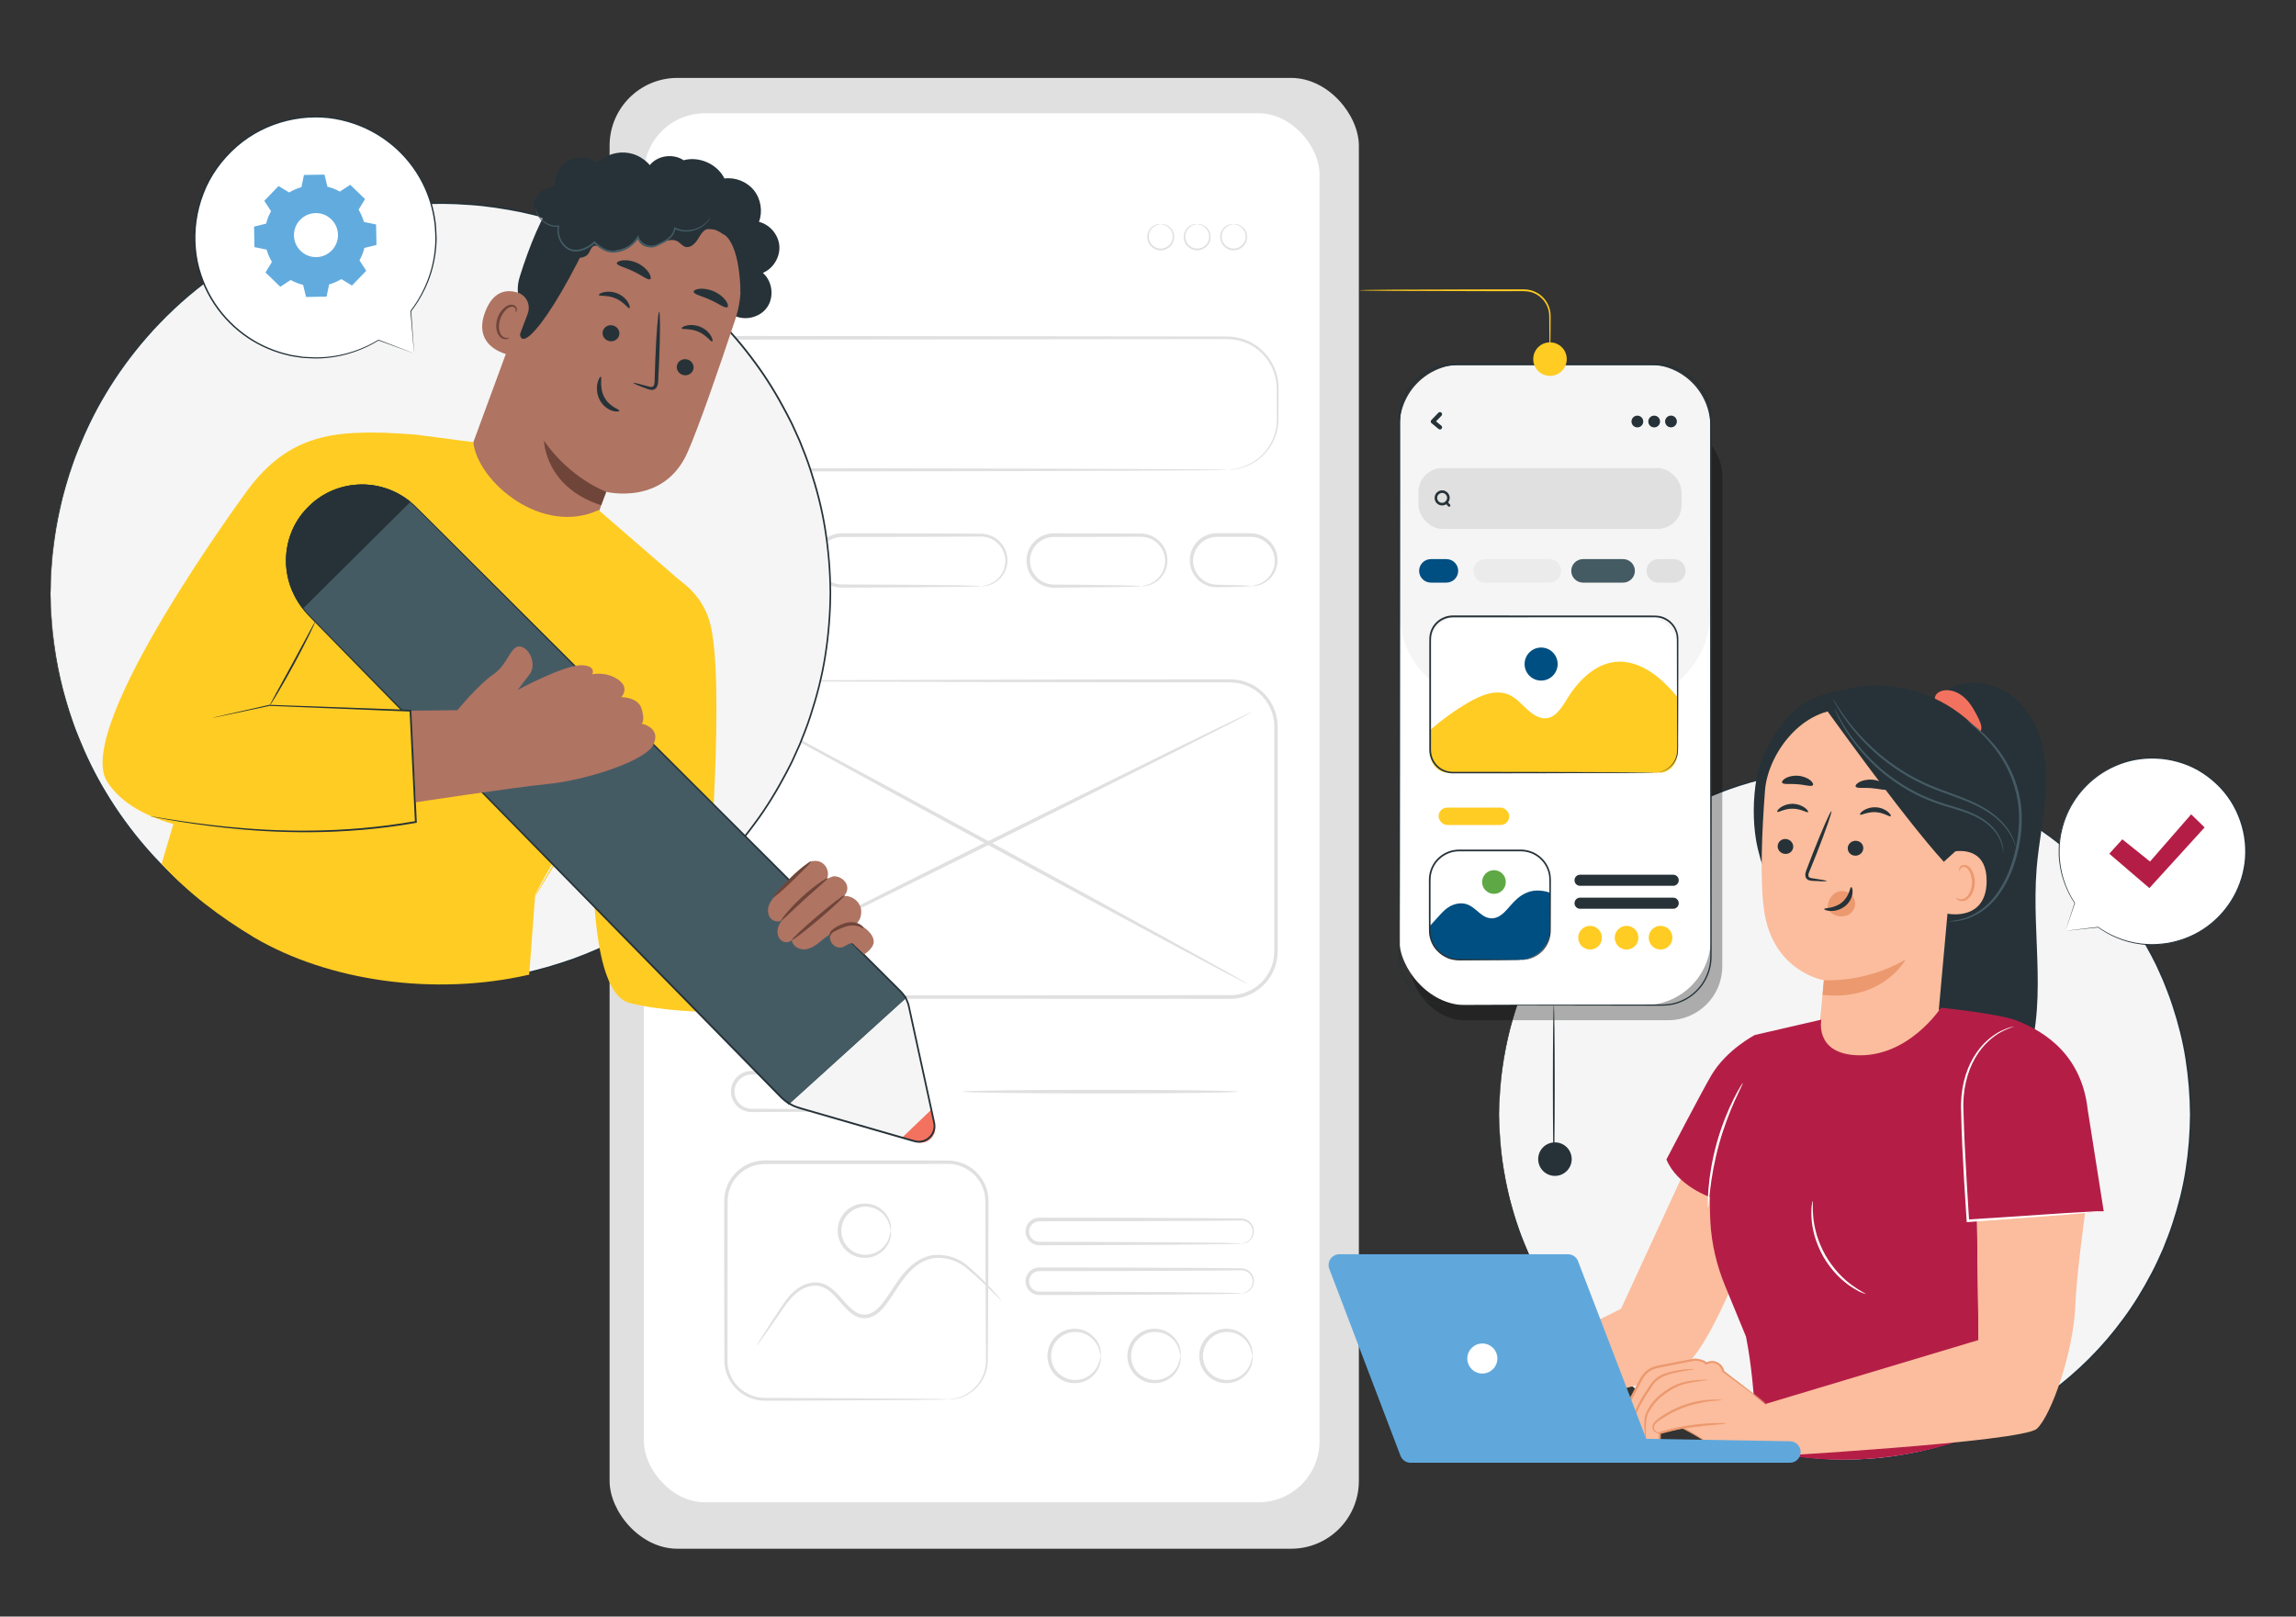 <?xml version="1.0" encoding="UTF-8"?><svg id="Layer_1" xmlns="http://www.w3.org/2000/svg" viewBox="0 0 500 352.11"><rect x="0" y="0" width="500" height="352.11" fill="#333333" stroke="none"/><defs><style>.cls-1{fill:#ffcc23;}.cls-1,.cls-2,.cls-3,.cls-4,.cls-5,.cls-6,.cls-7,.cls-8,.cls-9,.cls-10,.cls-11,.cls-12,.cls-13,.cls-14,.cls-15,.cls-16,.cls-17,.cls-18{stroke-width:0px;}.cls-2{fill:#004f82;}.cls-3{fill:#b41e46;}.cls-5{fill:#e0e0e0;}.cls-6{fill:#f5f5f5;}.cls-7{fill:#ec996f;}.cls-8{fill:#fff;}.cls-19{opacity:.3;}.cls-9{fill:#455b64;}.cls-10{fill:#af7462;}.cls-11{fill:#263238;}.cls-12{fill:#5ea945;}.cls-13{fill:#ebebeb;}.cls-14{fill:#f3725f;}.cls-15{fill:#62abdf;}.cls-16{fill:#6f453a;}.cls-17{fill:#60a8dc;}.cls-18{fill:#fbbd9d;}</style></defs><rect class="cls-5" x="132.75" y="16.97" width="163.17" height="320.36" rx="14.76" ry="14.76"/><rect class="cls-8" x="140.22" y="24.67" width="147.13" height="302.54" rx="13.29" ry="13.29"/><path class="cls-5" d="M267.22,102.34c0-.07,1.05.03,2.93-.49.93-.28,2.06-.72,3.23-1.54,1.16-.81,2.34-1.99,3.26-3.59.45-.8.84-1.69,1.08-2.68.15-.49.2-1.01.28-1.53.03-.53.07-1.07.06-1.64,0-1.13-.01-2.31-.02-3.54-.02-1.22.03-2.52-.07-3.8-.26-2.57-1.54-5.25-3.79-7.14-1.12-.95-2.47-1.69-3.95-2.11-1.49-.45-3.08-.44-4.76-.42-26.63.03-63.4.07-104.01.11-2.45.01-4.87.87-6.74,2.41-1.87,1.54-3.17,3.71-3.67,6.04-.24,1.17-.23,2.36-.23,3.6,0,1.23,0,2.45,0,3.67.02,1.23-.06,2.42.18,3.56.22,1.14.61,2.25,1.17,3.26,1.13,2.02,2.92,3.63,4.99,4.55,1.04.45,2.14.73,3.26.86,1.1.08,2.29.04,3.44.05,4.61,0,9.12,0,13.52.01,17.6.03,33.45.06,46.76.08,13.3.05,24.07.09,31.52.12,3.72.03,6.6.06,8.57.07.97.02,1.72.03,2.23.04.24,0,.43.02.57.02.13,0,.19.01.19.02s-.06.01-.19.02c-.14,0-.32.01-.57.02-.51,0-1.26.02-2.23.04-1.97.02-4.86.04-8.57.07-7.45.03-18.22.07-31.52.12-13.31.02-29.16.05-46.76.08-4.4,0-8.91,0-13.52.01-1.16-.01-2.29.04-3.51-.05-1.2-.13-2.38-.43-3.5-.91-2.23-.98-4.14-2.7-5.36-4.86-.6-1.08-1.03-2.27-1.26-3.49l-.14-.93-.05-.94c-.02-.62,0-1.22-.01-1.83,0-1.22,0-2.44,0-3.67,0-1.21-.02-2.5.24-3.76.53-2.51,1.93-4.83,3.94-6.49,2.01-1.65,4.61-2.57,7.24-2.59,40.61.04,77.38.09,104.01.11.84.01,1.64-.02,2.48.04.83.04,1.64.21,2.42.42,1.56.45,2.97,1.23,4.13,2.23,2.35,2,3.65,4.8,3.91,7.48.09,1.36.03,2.61.04,3.85,0,1.23-.01,2.41-.02,3.54.05,2.29-.56,4.4-1.53,6.01-.96,1.63-2.19,2.82-3.39,3.63-1.2.81-2.37,1.24-3.32,1.5-.24.06-.46.11-.68.16-.21.04-.41.06-.6.09-.37.06-.68.09-.93.09-.25,0-.43,0-.57,0-.13,0-.19,0-.19-.01Z"/><path class="cls-5" d="M252.78,48.81s-.25.04-.66.16c-.4.12-.99.4-1.44,1.01-.45.59-.69,1.55-.34,2.47.32.92,1.3,1.7,2.43,1.69,1.14.01,2.11-.77,2.44-1.69.35-.92.11-1.88-.34-2.47-.45-.61-1.03-.89-1.44-1.01-.41-.12-.66-.12-.66-.16,0-.02.25-.07.69.01.44.08,1.09.34,1.62.99.52.63.84,1.7.46,2.76-.35,1.05-1.46,1.97-2.77,1.96-1.31.01-2.43-.9-2.77-1.96-.38-1.06-.06-2.14.46-2.76.52-.65,1.18-.91,1.62-.99.45-.08.7-.03.69-.01Z"/><path class="cls-5" d="M260.72,48.81s-.25.04-.66.16c-.4.12-.99.4-1.44,1.01-.45.59-.69,1.55-.34,2.47.32.92,1.3,1.7,2.43,1.69,1.14.01,2.11-.77,2.44-1.69.35-.92.11-1.88-.34-2.47-.45-.61-1.03-.89-1.44-1.01-.41-.12-.66-.12-.66-.16,0-.02.25-.07.69.01.44.08,1.09.34,1.62.99.52.63.84,1.7.46,2.76-.35,1.05-1.46,1.97-2.77,1.96-1.31.01-2.43-.9-2.77-1.96-.38-1.06-.06-2.14.46-2.76.52-.65,1.18-.91,1.62-.99.45-.08.7-.03.69-.01Z"/><path class="cls-5" d="M268.66,48.81s-.25.04-.66.16c-.4.12-.99.4-1.44,1.01-.45.59-.69,1.55-.34,2.47.32.92,1.3,1.7,2.43,1.69,1.14.01,2.11-.77,2.44-1.69.35-.92.11-1.88-.34-2.47-.45-.61-1.03-.89-1.44-1.01-.41-.12-.66-.12-.66-.16,0-.02.25-.07.69.01.44.08,1.09.34,1.62.99.52.63.84,1.7.46,2.76-.35,1.05-1.46,1.97-2.77,1.96-1.31.01-2.43-.9-2.77-1.96-.38-1.06-.06-2.14.46-2.76.52-.65,1.18-.91,1.62-.99.45-.08.7-.03.69-.01Z"/><path class="cls-5" d="M158.9,47.47c-1.11,1.15-2.23,2.29-3.34,3.44-.33.34-.4,1,0,1.33,1.11.92,2.23,1.84,3.34,2.76.39.32.94.38,1.33,0,.33-.33.39-1,0-1.33-1.11-.92-2.23-1.84-3.34-2.76v1.33c1.11-1.15,2.23-2.29,3.34-3.44.35-.36.36-.96,0-1.33-.36-.36-.97-.36-1.33,0h0Z"/><path class="cls-5" d="M167.66,87.65c-.01,1.03-.65,1.99-1.63,2.34-1,.36-2.14.05-2.81-.78-.65-.8-.72-1.96-.19-2.84.52-.88,1.57-1.36,2.58-1.17,1.19.22,2.03,1.26,2.05,2.45,0,.6.95.6.94,0-.02-1.44-.9-2.71-2.24-3.22-1.33-.51-2.92-.08-3.82,1.02-.91,1.11-1.06,2.71-.32,3.95.74,1.24,2.19,1.87,3.6,1.61,1.61-.29,2.76-1.76,2.78-3.37,0-.6-.93-.6-.94,0Z"/><path class="cls-5" d="M166.86,90.14c.37.41.75.83,1.12,1.24.05.06.11.12.16.18.16.18.5.18.66,0,.18-.2.18-.47,0-.66-.37-.41-.75-.83-1.12-1.24-.05-.06-.11-.12-.16-.18-.16-.18-.5-.18-.66,0-.18.2-.18.47,0,.66h0Z"/><path class="cls-5" d="M165.01,127.67c0-.09.72-.02,1.85-.49.56-.23,1.22-.61,1.83-1.21.6-.6,1.15-1.45,1.41-2.48.27-1.03.22-2.25-.27-3.4-.49-1.14-1.45-2.17-2.73-2.73-.64-.28-1.34-.43-2.07-.43-.78,0-1.57,0-2.37,0-1.61,0-3.28,0-4.99,0-1.6,0-3.12.76-4.05,1.95-.95,1.18-1.3,2.71-1.07,4.07.21,1.37.99,2.56,1.97,3.31.49.38,1.03.66,1.58.84.55.18,1.1.24,1.65.26,2.24.04,4.06.08,5.31.12,1.25.05,1.95.1,1.95.15s-.69.11-1.95.15c-1.25.05-3.07.09-5.31.12-.58,0-1.21-.06-1.83-.24-.62-.19-1.23-.49-1.79-.9-1.12-.82-2.03-2.14-2.29-3.71-.28-1.55.1-3.31,1.18-4.67,1.05-1.37,2.81-2.25,4.65-2.25,1.71,0,3.38,0,4.99,0,.81,0,1.6,0,2.38.01.83,0,1.64.19,2.35.52,1.45.65,2.51,1.84,3.04,3.13.52,1.3.54,2.66.2,3.79-.32,1.14-.96,2.04-1.64,2.65-.69.62-1.41.99-2.02,1.18-.61.21-1.12.24-1.45.25-.34,0-.51-.03-.51-.05Z"/><path class="cls-5" d="M272.36,127.67c0-.09.72-.02,1.85-.49.56-.23,1.22-.61,1.83-1.21.6-.6,1.15-1.45,1.41-2.48.27-1.03.22-2.25-.27-3.4-.49-1.14-1.45-2.17-2.73-2.73-.64-.28-1.34-.43-2.07-.43-.78,0-1.57,0-2.37,0-1.61,0-3.28,0-4.99,0-1.6,0-3.12.76-4.05,1.95-.95,1.18-1.3,2.71-1.07,4.07.21,1.37.99,2.56,1.97,3.31.49.38,1.03.66,1.58.84.55.18,1.1.24,1.65.26,2.24.04,4.06.08,5.31.12,1.25.05,1.95.1,1.95.15s-.69.11-1.95.15c-1.25.05-3.07.09-5.31.12-.58,0-1.21-.06-1.83-.24-.62-.19-1.23-.49-1.79-.9-1.12-.82-2.03-2.14-2.29-3.71-.28-1.55.1-3.31,1.18-4.67,1.05-1.37,2.81-2.25,4.65-2.25,1.71,0,3.38,0,4.99,0,.81,0,1.6,0,2.38.01.83,0,1.64.19,2.35.52,1.45.65,2.51,1.84,3.04,3.13.52,1.3.54,2.66.2,3.79-.32,1.14-.96,2.04-1.64,2.65-.69.62-1.41.99-2.02,1.18-.61.21-1.12.24-1.45.25-.34,0-.51-.03-.51-.05Z"/><path class="cls-5" d="M213.61,127.67s.34-.03.95-.17c.61-.13,1.51-.42,2.43-1.17.89-.74,1.78-2.01,1.93-3.67.07-.82-.05-1.72-.41-2.57-.37-.85-.98-1.66-1.83-2.25-.83-.6-1.89-.96-3.01-.97-1.18,0-2.4.01-3.67.02-2.54.01-5.25.02-8.11.04-5.71,0-11.99.02-18.58.03-1.54,0-3.02.72-3.98,1.87-.96,1.15-1.36,2.7-1.12,4.13.22,1.43,1.07,2.72,2.24,3.48.58.39,1.23.65,1.9.77.34.06.67.09,1.02.09.36,0,.72,0,1.08,0,5.71.03,10.85.06,15.18.08,4.3.05,7.79.09,10.23.12,1.19.03,2.12.06,2.78.07.64.03.97.05.97.08s-.33.05-.97.08c-.66.02-1.59.04-2.78.07-2.44.03-5.93.07-10.23.12-4.33.02-9.47.05-15.18.08-.36,0-.72,0-1.08,0-.38,0-.77-.03-1.15-.1-.77-.14-1.52-.44-2.18-.87-1.34-.87-2.32-2.34-2.58-3.98-.28-1.64.17-3.42,1.28-4.75,1.09-1.32,2.81-2.16,4.58-2.15,6.59.01,12.87.02,18.58.03,2.85.01,5.57.02,8.11.04,1.27,0,2.5.02,3.68.03,1.24.03,2.42.44,3.33,1.12.92.67,1.58,1.57,1.96,2.51.37.95.48,1.92.38,2.81-.21,1.79-1.2,3.12-2.17,3.86-.99.76-1.96,1.01-2.59,1.09-.32.05-.57.05-.73.04-.16,0-.25-.01-.25-.03Z"/><path class="cls-5" d="M248.43,127.67s.26-.05.73-.13c.47-.08,1.16-.26,1.93-.72.76-.46,1.61-1.22,2.14-2.37.53-1.13.71-2.66.16-4.13-.53-1.46-1.87-2.83-3.66-3.25-.44-.12-.9-.15-1.38-.16-.5,0-1.01,0-1.52,0-1.03,0-2.09.01-3.18.02-4.36,0-9.14.02-14.17.03-1.17.01-2.32.4-3.21,1.12-.89.71-1.54,1.7-1.8,2.77-.28,1.07-.19,2.2.2,3.19.39.99,1.08,1.83,1.92,2.4.42.28.88.5,1.35.65.48.14.96.22,1.45.23,1.03,0,2.03.02,3,.02,1.93.02,3.74.03,5.39.05,3.29.04,5.96.08,7.8.12.92.02,1.64.05,2.12.07.48.03.74.05.74.08s-.25.05-.74.08c-.48.03-1.2.05-2.12.07-1.84.05-4.51.09-7.8.12-1.65.01-3.45.03-5.39.05-.97,0-1.97,0-3.01.02-.55,0-1.1-.09-1.64-.25-.54-.17-1.06-.41-1.55-.73-.96-.64-1.76-1.59-2.22-2.72-.45-1.13-.56-2.43-.24-3.66.3-1.23,1.04-2.37,2.06-3.19,1.02-.83,2.35-1.28,3.69-1.29,5.02.01,9.81.02,14.17.03,1.09,0,2.15.01,3.18.02.52,0,1.02,0,1.52,0,.52.01,1.05.06,1.54.2,2.01.51,3.46,2.07,4.02,3.69.58,1.64.33,3.31-.28,4.51-.61,1.23-1.55,2-2.38,2.45-.84.45-1.58.58-2.06.61-.49.03-.75,0-.75-.02Z"/><path class="cls-5" d="M165.5,148.31s-.08.01-.24.02c-.17,0-.4.01-.71.02-.62.04-1.55.08-2.7.47-1.14.38-2.5,1.1-3.71,2.38-1.21,1.27-2.22,3.15-2.4,5.43.02,9.26.05,22.64.09,39.17,0,2.07,0,4.19.01,6.35,0,1.08,0,2.18,0,3.28.01,1.11-.05,2.23.14,3.3.34,2.16,1.46,4.25,3.19,5.73,1.71,1.5,4,2.37,6.36,2.37,9.73-.01,20.12-.02,31.06-.04,21.87,0,45.92-.02,71.16-.03,3.05.06,6.05-1.39,7.83-3.82.9-1.19,1.53-2.59,1.77-4.06.25-1.45.13-3.02.16-4.55,0-6.15,0-12.21,0-18.16,0-5.95,0-11.8,0-17.53,0-2.86,0-5.7,0-8.5,0-.7.01-1.41,0-2.09-.02-.67-.09-1.34-.25-1.99-.3-1.3-.88-2.52-1.67-3.57-1.58-2.12-4.03-3.51-6.59-3.78-.64-.06-1.28-.07-1.95-.07-.66,0-1.32,0-1.98,0-1.31,0-2.62,0-3.91,0-5.18,0-10.21-.01-15.08-.02-9.73-.02-18.79-.03-27.06-.05-16.54-.05-29.93-.09-39.18-.12-4.62-.03-8.21-.06-10.65-.07-1.21-.02-2.14-.03-2.77-.04-.31,0-.54-.02-.71-.02-.16,0-.24-.01-.24-.02,0,0,.08-.01.24-.02.17,0,.4-.01.71-.02.63,0,1.56-.02,2.77-.04,2.44-.02,6.03-.04,10.65-.07,9.26-.03,22.64-.07,39.18-.12,8.27-.01,17.33-.03,27.06-.05,4.86,0,9.89-.01,15.08-.02,1.3,0,2.6,0,3.91,0,.66,0,1.32,0,1.98,0,.65,0,1.34,0,2.03.07,2.75.29,5.39,1.77,7.08,4.04.85,1.13,1.48,2.45,1.8,3.84.17.7.25,1.42.27,2.14.02.71,0,1.4.01,2.1,0,2.8,0,5.63,0,8.5,0,5.73,0,11.57,0,17.53,0,5.95,0,12.01,0,18.16,0,.77,0,1.54,0,2.31,0,.76-.02,1.59-.17,2.38-.26,1.59-.94,3.1-1.92,4.4-1.91,2.62-5.19,4.2-8.46,4.13-25.24-.01-49.29-.02-71.16-.03-10.94-.01-21.33-.02-31.06-.04-2.51,0-4.96-.94-6.78-2.54-1.84-1.58-3.02-3.81-3.37-6.1-.11-.57-.12-1.16-.14-1.72,0-.56,0-1.11,0-1.67,0-1.11,0-2.2,0-3.28,0-2.16,0-4.28.01-6.35.05-16.55.04-29.92.16-39.2.21-2.35,1.28-4.29,2.54-5.57,1.26-1.3,2.67-2,3.83-2.37,1.18-.37,2.13-.38,2.75-.4.31,0,.54.01.71.02.16,0,.24.01.24.02Z"/><path class="cls-5" d="M158.79,152.97c.1-.19,25.45,13.38,56.61,30.31,31.17,16.93,56.34,30.81,56.24,31-.1.19-25.44-13.38-56.61-30.31-31.16-16.93-56.34-30.81-56.23-31Z"/><path class="cls-5" d="M272.71,155.04c.1.19-25.57,13.15-57.32,28.94-31.76,15.79-57.58,28.44-57.67,28.24-.1-.19,25.56-13.15,57.33-28.94,31.75-15.79,57.57-28.43,57.67-28.24Z"/><path class="cls-5" d="M188.82,241.85s.27-.04.75-.15c.48-.11,1.19-.37,1.87-1.01.67-.62,1.29-1.68,1.26-2.99-.01-1.28-.81-2.78-2.3-3.43-.37-.16-.77-.27-1.18-.31-.4-.03-.89,0-1.35,0-.94,0-1.92.01-2.93.02-2.03.01-4.19.02-6.46.04-4.55,0-9.56.02-14.81.03-1.19,0-2.35.6-3.02,1.55-.69.94-.87,2.18-.54,3.26.33,1.07,1.15,1.96,2.16,2.37.51.21,1.02.28,1.59.28.58,0,1.16,0,1.73,0,4.55.03,8.64.06,12.09.08,3.44.04,6.23.08,8.15.12.96.02,1.71.05,2.22.07s.77.05.77.08-.27.05-.77.08-1.25.05-2.22.07c-1.92.05-4.71.09-8.15.12-3.45.02-7.55.05-12.09.08-.57,0-1.15,0-1.73,0-.6.01-1.27-.08-1.87-.32-1.21-.48-2.21-1.54-2.61-2.83-.4-1.29-.19-2.8.65-3.94.81-1.15,2.2-1.88,3.65-1.87,5.25.01,10.25.02,14.81.03,2.27.01,4.44.02,6.46.04,1.01,0,1.99.02,2.93.02.47,0,.91,0,1.41.04.48.06.94.19,1.35.38,1.7.79,2.54,2.51,2.51,3.93,0,1.46-.73,2.6-1.49,3.23-.77.65-1.54.87-2.05.93-.26.03-.45.04-.58.03-.13,0-.2-.02-.2-.03Z"/><path class="cls-5" d="M206.4,304.8c0-.05.72,0,2.02-.33,1.27-.33,3.2-1.17,4.7-3.22.75-1.01,1.33-2.32,1.52-3.84.1-.75.07-1.56.07-2.41,0-.85-.01-1.72-.02-2.63-.02-3.64-.04-7.78-.06-12.36-.01-4.58-.03-9.59-.05-14.98,0-.67,0-1.35,0-2.04,0-.68,0-1.38-.04-2.04-.1-1.33-.58-2.65-1.33-3.8-1.52-2.3-4.31-3.8-7.27-3.64-12.11,0-25.41.02-39.38.03-.83.01-1.66.14-2.45.38-.79.25-1.53.63-2.21,1.1-1.34.95-2.4,2.3-2.94,3.83-.63,1.52-.49,3.17-.51,4.87,0,1.68,0,3.34,0,4.98,0,6.59-.02,12.94-.02,19,0,3.02,0,5.97,0,8.84.05,2.77,1.6,5.33,3.81,6.68,1.1.69,2.33,1.12,3.58,1.23.62.05,1.26.05,1.9.04.64,0,1.27,0,1.89,0,2.5,0,4.9.02,7.19.03,9.15.05,16.55.09,21.69.12,2.55.03,4.53.06,5.9.07.66.02,1.17.03,1.53.04.35.01.52.03.52.04s-.18.03-.52.04c-.36,0-.87.02-1.53.04-1.36.02-3.34.04-5.9.07-5.13.03-12.54.07-21.69.12-2.29,0-4.69.02-7.19.03-.62,0-1.26,0-1.89,0-.64,0-1.28.01-1.96-.04-1.34-.11-2.68-.57-3.86-1.3-2.39-1.45-4.08-4.21-4.15-7.21,0-2.87-.02-5.83-.03-8.86,0-6.05-.01-12.41-.02-19,0-1.65,0-3.31,0-4.98.01-.85-.02-1.66.02-2.54.04-.88.21-1.76.53-2.59.6-1.68,1.75-3.15,3.22-4.2.74-.51,1.56-.93,2.42-1.21.87-.26,1.78-.4,2.69-.42,13.97.01,27.28.02,39.38.03.75-.01,1.56.05,2.32.2.76.18,1.5.42,2.18.78,1.37.69,2.52,1.76,3.35,3,.81,1.25,1.32,2.68,1.42,4.12.05.73.03,1.41.03,2.1,0,.68,0,1.36,0,2.04-.02,5.38-.03,10.4-.05,14.98-.02,4.58-.04,8.72-.06,12.36,0,.91-.01,1.79-.02,2.63,0,.84.01,1.66-.1,2.46-.22,1.58-.85,2.94-1.64,3.97-1.6,2.1-3.6,2.91-4.9,3.2-.66.15-1.18.2-1.53.19-.35,0-.52,0-.52-.01Z"/><path class="cls-5" d="M218.15,283.35s-.75-.67-2.03-1.95c-1.29-1.26-3.14-3.12-5.62-5.16-1.2-1.04-2.77-1.83-4.6-2.13-.9-.15-1.88-.19-2.82-.03-.95.17-1.89.55-2.76,1.1-1.77,1.09-3.2,2.8-4.48,4.71-.64.97-1.29,1.96-1.96,2.96-.69.99-1.4,2.03-2.37,2.89-.94.86-2.26,1.51-3.6,1.37-1.35-.11-2.45-.92-3.31-1.73-1.71-1.67-2.92-3.61-4.68-4.66-.43-.26-.89-.45-1.35-.58-.47-.11-.95-.14-1.42-.1-.95.08-1.85.41-2.64.86-1.58.93-2.68,2.33-3.62,3.62-1.83,2.63-3.32,4.77-4.38,6.28-.52.74-.93,1.31-1.22,1.69-.29.38-.45.57-.47.56-.02-.02.09-.24.34-.65.24-.41.61-1.01,1.1-1.77.97-1.53,2.38-3.73,4.18-6.43.92-1.33,2.03-2.82,3.74-3.86.85-.51,1.83-.89,2.91-.99.54-.05,1.09-.02,1.64.1.54.14,1.07.35,1.56.64,1.96,1.18,3.21,3.18,4.84,4.73.81.76,1.76,1.43,2.84,1.51,1.09.11,2.15-.4,3.02-1.18.88-.78,1.57-1.77,2.25-2.74.67-1,1.32-1.98,1.97-2.95,1.31-1.94,2.83-3.74,4.74-4.89.94-.58,1.97-.99,3.02-1.16,1.06-.16,2.08-.1,3.05.07,1.93.34,3.63,1.23,4.84,2.34,2.47,2.12,4.26,4.04,5.49,5.38.61.67,1.07,1.2,1.38,1.57.3.37.45.57.43.59Z"/><path class="cls-5" d="M194,268.07c-.07,0-.08-.5-.32-1.33-.24-.81-.82-2-2.05-2.89-.61-.44-1.37-.81-2.24-.95-.86-.14-1.83-.1-2.75.26-.92.34-1.79.97-2.41,1.83-.64.85-.99,1.95-1.01,3.07.01,1.13.37,2.22,1,3.08.62.87,1.49,1.5,2.41,1.83.92.36,1.89.4,2.75.26.87-.14,1.63-.51,2.24-.95,1.23-.9,1.81-2.08,2.05-2.89.25-.83.25-1.33.32-1.33.04,0,.14.5-.03,1.4-.17.88-.7,2.21-2.01,3.26-.65.51-1.48.96-2.46,1.15-.97.18-2.06.17-3.12-.22-1.05-.36-2.06-1.07-2.78-2.06-.74-.97-1.16-2.23-1.17-3.53.01-1.3.43-2.56,1.17-3.53.72-.99,1.73-1.69,2.78-2.06,1.05-.39,2.15-.4,3.12-.22.97.19,1.81.63,2.46,1.15,1.31,1.05,1.85,2.38,2.01,3.26.17.9.06,1.4.03,1.4Z"/><path class="cls-5" d="M272.74,295.35c-.07,0-.08-.5-.32-1.33-.24-.81-.82-2-2.05-2.89-.61-.44-1.37-.81-2.24-.95-.86-.14-1.83-.1-2.75.26-.92.34-1.79.97-2.41,1.83-.64.85-.99,1.95-1.01,3.07.01,1.13.37,2.22,1,3.08.62.87,1.49,1.5,2.41,1.83.92.36,1.89.4,2.75.26.87-.14,1.63-.51,2.24-.95,1.23-.9,1.81-2.08,2.05-2.89.25-.83.25-1.33.32-1.33.04,0,.14.5-.03,1.4-.17.88-.7,2.21-2.01,3.26-.65.51-1.48.96-2.46,1.15-.97.18-2.06.17-3.12-.22-1.05-.36-2.06-1.07-2.78-2.06-.74-.97-1.16-2.23-1.17-3.53.01-1.3.43-2.56,1.17-3.53.72-.99,1.73-1.69,2.78-2.06,1.05-.39,2.15-.4,3.12-.22.97.19,1.81.63,2.46,1.15,1.31,1.05,1.85,2.38,2.01,3.26.17.9.06,1.4.03,1.4Z"/><path class="cls-5" d="M257.09,295.35c-.07,0-.08-.5-.32-1.33-.24-.81-.82-2-2.05-2.89-.61-.44-1.37-.81-2.24-.95-.86-.14-1.83-.1-2.75.26-.92.34-1.79.97-2.41,1.83-.64.85-.99,1.95-1.01,3.07.01,1.13.37,2.22,1,3.08.62.87,1.49,1.5,2.41,1.83.92.36,1.89.4,2.75.26.87-.14,1.63-.51,2.24-.95,1.23-.9,1.81-2.08,2.05-2.89.25-.83.25-1.33.32-1.33.04,0,.14.5-.03,1.4-.17.88-.7,2.21-2.01,3.26-.65.51-1.48.96-2.46,1.15-.97.18-2.06.17-3.12-.22-1.05-.36-2.06-1.07-2.78-2.06-.74-.97-1.16-2.23-1.17-3.53.01-1.3.43-2.56,1.17-3.53.72-.99,1.73-1.69,2.78-2.06,1.05-.39,2.15-.4,3.12-.22.97.19,1.81.63,2.46,1.15,1.31,1.05,1.85,2.38,2.01,3.26.17.9.06,1.4.03,1.4Z"/><path class="cls-5" d="M239.68,295.35c-.07,0-.08-.5-.32-1.33-.24-.81-.82-2-2.05-2.89-.61-.44-1.37-.81-2.24-.95-.86-.14-1.83-.1-2.75.26-.92.34-1.79.97-2.41,1.83-.64.85-.99,1.95-1.01,3.07.01,1.13.37,2.22,1,3.08.62.87,1.49,1.5,2.41,1.83.92.36,1.89.4,2.75.26.87-.14,1.63-.51,2.24-.95,1.23-.9,1.81-2.08,2.05-2.89.25-.83.25-1.33.32-1.33.04,0,.14.5-.03,1.4-.17.88-.7,2.21-2.01,3.26-.65.51-1.48.96-2.46,1.15-.97.18-2.06.17-3.12-.22-1.05-.36-2.06-1.07-2.78-2.06-.74-.97-1.16-2.23-1.17-3.53.01-1.3.43-2.56,1.17-3.53.72-.99,1.73-1.69,2.78-2.06,1.05-.39,2.15-.4,3.12-.22.97.19,1.81.63,2.46,1.15,1.31,1.05,1.85,2.38,2.01,3.26.17.9.06,1.4.03,1.4Z"/><path class="cls-5" d="M270.33,270.85s.38,0,1-.28c.3-.15.66-.39.95-.77.29-.39.52-.93.51-1.55,0-.62-.27-1.32-.84-1.81-.28-.25-.63-.44-1.02-.53-.19-.05-.4-.07-.61-.07-.23,0-.46,0-.69,0-1.88.02-4.02.04-6.37.06-9.45.07-22.5.11-36.91.11-.77,0-1.52.42-1.91,1.07-.4.64-.43,1.49-.09,2.16.33.67,1.02,1.14,1.75,1.22.78.03,1.7,0,2.53.02,3.4,0,6.68.02,9.8.02,6.24.03,11.86.06,16.59.08,4.71.05,8.52.09,11.19.12,1.3.03,2.32.06,3.04.07.7.03,1.06.05,1.06.08s-.37.05-1.06.08c-.72.02-1.74.04-3.04.07-2.67.03-6.48.07-11.19.12-4.73.02-10.35.05-16.59.08-3.12,0-6.4.01-9.8.02-.87,0-1.67.02-2.61-.01-.99-.1-1.92-.72-2.37-1.63-.46-.9-.43-2.04.11-2.91.52-.88,1.53-1.45,2.57-1.45,14.41,0,27.46.04,36.91.11,2.36.02,4.49.04,6.37.06.23,0,.46,0,.69,0,.24.01.48.03.71.1.46.12.86.35,1.17.65.64.59.91,1.39.89,2.09-.02.7-.3,1.29-.63,1.7-.34.41-.74.64-1.07.77-.34.13-.61.15-.79.17-.18,0-.27-.01-.27-.03Z"/><path class="cls-5" d="M270.33,281.7s.38,0,1-.28c.3-.15.66-.39.95-.77.29-.39.52-.93.51-1.55,0-.62-.27-1.32-.84-1.81-.28-.25-.63-.44-1.02-.53-.19-.05-.4-.07-.61-.07-.23,0-.46,0-.69,0-1.88.02-4.02.04-6.37.06-9.45.07-22.5.11-36.91.11-.77,0-1.52.42-1.91,1.07-.4.64-.43,1.49-.09,2.16.33.67,1.02,1.14,1.75,1.22.78.03,1.7,0,2.53.02,3.4,0,6.68.02,9.8.02,6.24.03,11.86.06,16.59.08,4.71.05,8.52.09,11.19.12,1.3.03,2.32.06,3.04.07.7.03,1.06.05,1.06.08s-.37.05-1.06.08c-.72.02-1.74.04-3.04.07-2.67.03-6.48.07-11.19.12-4.73.02-10.35.05-16.59.08-3.12,0-6.4.01-9.8.02-.87,0-1.67.02-2.61-.01-.99-.1-1.92-.72-2.37-1.63-.46-.9-.43-2.04.11-2.91.52-.88,1.53-1.45,2.57-1.45,14.41,0,27.46.04,36.91.11,2.36.02,4.49.04,6.37.06.23,0,.46,0,.69,0,.24.01.48.03.71.1.46.12.86.35,1.17.65.64.59.91,1.39.89,2.09-.02.7-.3,1.29-.63,1.7-.34.41-.74.64-1.07.77-.34.13-.61.15-.79.17-.18,0-.27-.01-.27-.03Z"/><path class="cls-5" d="M269.7,237.77c0,.22-13.44.39-30.02.39s-30.02-.17-30.02-.39,13.44-.39,30.02-.39,30.02.18,30.02.39Z"/><circle class="cls-6" cx="401.8" cy="242.76" r="75.33" transform="translate(-53.97 355.22) rotate(-45)"/><path class="cls-11" d="M326.47,242.76s0-.41.01-1.22c0-.41.02-.91.03-1.51,0-.6.02-1.29.09-2.08.16-3.15.66-7.8,2.07-13.62.76-2.9,1.68-6.11,3.06-9.49,1.35-3.38,3.02-6.99,5.23-10.64,4.35-7.3,10.6-14.95,19.13-21.48,4.25-3.27,9.08-6.21,14.41-8.64,5.32-2.43,11.15-4.38,17.36-5.5,6.2-1.15,12.76-1.61,19.47-1.09,3.36.2,6.73.74,10.12,1.41,3.38.72,6.75,1.69,10.1,2.87,13.33,4.81,26,13.82,35.12,26.32,2.31,3.09,4.33,6.44,6.16,9.91.43.88.93,1.74,1.32,2.64.41.9.81,1.8,1.22,2.7.73,1.84,1.48,3.68,2.08,5.58,1.24,3.79,2.26,7.69,2.88,11.68.63,3.99.96,8.06.99,12.16-.03,4.1-.36,8.16-.99,12.16-.61,4-1.64,7.9-2.88,11.69-.6,1.9-1.36,3.74-2.08,5.58-.81,1.8-1.61,3.61-2.54,5.34-1.83,3.47-3.85,6.82-6.16,9.91-9.13,12.5-21.8,21.51-35.13,26.32-3.34,1.18-6.72,2.15-10.1,2.87-3.39.67-6.77,1.21-10.12,1.41-6.71.52-13.27.06-19.47-1.09-6.21-1.13-12.03-3.08-17.36-5.5-5.33-2.43-10.16-5.37-14.41-8.64-8.53-6.53-14.78-14.18-19.13-21.48-2.2-3.65-3.87-7.26-5.23-10.64-1.38-3.38-2.31-6.59-3.06-9.49-1.41-5.83-1.91-10.48-2.07-13.62-.07-.79-.08-1.48-.09-2.08-.01-.6-.02-1.1-.03-1.51-.01-.81-.01-1.22-.01-1.22,0,0,.02.41.05,1.22.01.41.03.91.05,1.5.02.6.03,1.29.11,2.08.19,3.14.71,7.78,2.14,13.59.77,2.89,1.7,6.09,3.09,9.45,1.36,3.37,3.04,6.97,5.24,10.6,4.35,7.27,10.6,14.88,19.11,21.38,4.24,3.25,9.06,6.17,14.37,8.59,5.31,2.41,11.11,4.35,17.29,5.46,6.17,1.14,12.71,1.59,19.38,1.07,3.34-.2,6.7-.74,10.07-1.41,3.37-.72,6.72-1.68,10.05-2.87,13.26-4.8,25.87-13.77,34.94-26.21,2.3-3.08,4.31-6.41,6.13-9.87.93-1.72,1.71-3.52,2.52-5.31.72-1.83,1.47-3.66,2.07-5.55,1.23-3.77,2.25-7.65,2.86-11.63.63-3.97.95-8.02.98-12.1-.03-4.07-.36-8.12-.98-12.09-.61-3.98-1.63-7.86-2.86-11.62-.6-1.89-1.35-3.72-2.07-5.55-.41-.9-.81-1.79-1.21-2.69-.39-.9-.88-1.75-1.31-2.63-1.82-3.46-3.83-6.78-6.13-9.86-9.08-12.44-21.68-21.4-34.94-26.2-3.33-1.18-6.68-2.15-10.05-2.87-3.37-.67-6.73-1.21-10.07-1.41-6.67-.52-13.21-.07-19.38,1.07-6.19,1.11-11.98,3.05-17.29,5.46-5.31,2.41-10.13,5.33-14.37,8.59-8.51,6.49-14.76,14.1-19.11,21.37-2.2,3.63-3.88,7.23-5.24,10.6-1.39,3.37-2.32,6.57-3.09,9.45-1.43,5.81-1.95,10.45-2.14,13.59-.08.78-.09,1.48-.11,2.08-.02.6-.03,1.1-.05,1.5-.03.81-.05,1.22-.05,1.22Z"/><path class="cls-18" d="M370.59,255.06l-3.82.16-13.75,29.84-21.74,10.84,1.04,11.19s26.77-4.94,33.44-8.68c6.67-3.74,15.19-28.01,15.19-28.01.04.17-9.05-15.36-9.05-15.36"/><path class="cls-18" d="M332.55,282.34l-2.79-2.93c-.54-.35-1.17-.52-1.8-.5l-8.83.27c-1.67.16-3.17,1.07-4.09,2.47l-3.21,5.47s-2.16,3.74-1.88,4.65c.42,1.37,1.86,1.09,1.86,1.09,0,0,.31,1.73.88,2.08.97.59,2.14.14,2.14.14.32.66,1,1.1,1.74,1.05.15-.01.3-.04.46-.08,1.05-.32,1.52-2.35,1.52-2.35l4.48-.83s6.43,4.3,8.7,7.12c2.27,2.82,8.2.66,8.2.66l2.22-10.62-9.61-7.69Z"/><path class="cls-7" d="M326.04,283.6c0,.06-.71.2-1.93.32-1.22.13-2.94.18-4.88.44l.21-.15c-.32.69-.7,1.41-1.15,2.11-1.37,2.19-2.99,3.9-4.25,5.02-1.27,1.12-2.18,1.64-2.22,1.58-.05-.07.77-.7,1.95-1.87,1.17-1.17,2.71-2.89,4.04-5.03.43-.69.81-1.38,1.13-2.04l.07-.14.14-.02c1.99-.23,3.71-.2,4.93-.24,1.22-.03,1.95-.05,1.95.02Z"/><path class="cls-7" d="M326.24,287.82c.01.06-.59.29-1.66.44-1.07.16-2.61.2-4.32-.15l.31-.18c-.18.52-.39,1.06-.65,1.6-.93,1.96-2.25,3.45-3.32,4.36-1.07.92-1.86,1.3-1.9,1.24-.05-.07.65-.57,1.63-1.53.97-.96,2.19-2.43,3.08-4.31.25-.52.45-1.04.63-1.53l.08-.23.23.05c3.3.74,5.85.08,5.87.24Z"/><path class="cls-18" d="M337.45,290c-2.63-1.22-5.25-2.44-7.88-3.66-1.09-.51-2.23-1.02-3.43-1.02-1.29,0-2.5.62-3.65,1.21-1.41.73-2.83,1.46-4.24,2.19-.23.12-.48.26-.56.51-.11.32.13.65.37.89,2.12,2.14,5.92,2.3,8.21.34.68,1.85,1.38,3.74,2.66,5.25,1.27,1.5,3.25,2.57,5.19,2.21"/><path class="cls-7" d="M334.12,297.91s-.07.04-.21.07c-.14.04-.36.06-.64.07-.56.01-1.42-.09-2.37-.58-.95-.47-1.98-1.32-2.79-2.54-.83-1.21-1.45-2.75-2.06-4.39l.39.1c-1.16,1.02-2.85,1.57-4.59,1.43-.87-.06-1.74-.3-2.56-.72-.4-.22-.79-.47-1.14-.79-.17-.16-.35-.3-.51-.52-.15-.2-.31-.5-.22-.86.07-.29.29-.48.47-.59.19-.12.35-.19.51-.28.33-.17.66-.34.98-.51.65-.34,1.29-.67,1.92-.99,1.26-.62,2.45-1.36,3.8-1.65,1.36-.33,2.69.09,3.74.57,1.07.49,2.02.96,2.92,1.38,1.7.83,3.11,1.52,4.19,2.05.98.49,1.52.78,1.51.82-.02.03-.58-.19-1.6-.62-1.1-.49-2.53-1.12-4.27-1.89-.91-.41-1.89-.85-2.93-1.32-1.04-.44-2.23-.8-3.44-.49-1.22.28-2.39,1-3.66,1.64-.63.33-1.27.66-1.92,1-.32.17-.65.34-.98.51-.33.17-.68.34-.7.51-.07.2.24.57.56.83.31.28.67.51,1.03.71.74.38,1.54.6,2.34.67,1.6.13,3.16-.36,4.22-1.27l.27-.23.12.34c.59,1.65,1.17,3.16,1.94,4.34.75,1.19,1.7,2.02,2.59,2.51,1.82.99,3.11.59,3.09.69Z"/><path class="cls-11" d="M443.5,189.35c.49-6.1,1.86-12.11,2.04-18.23.18-6.11-.99-12.58-4.95-17.24-3.96-4.66-11.23-6.83-16.45-3.64l-1.37,5.12c.36,23.66-1.53,47.56-1.16,71.22.05,3.11,2.37,6.08,3.58,8.94,1.22,2.86,3.88,5.33,6.99,5.35,4.07.03,7-3.9,8.53-7.67,5.52-13.68,1.62-29.16,2.8-43.86Z"/><path class="cls-14" d="M430.97,156.71c-.78-1.57-1.59-3.16-2.82-4.42-1.22-1.25-2.95-2.14-4.7-1.93-.82.1-1.67.5-2,1.26-.32.76.19,1.84,1.01,1.82l.16.16c1.72,1.74,3.47,3.45,5.25,5.12.45.42.92.85,1.49,1.07.58.22,1.29.18,1.73-.25.73-.71.31-1.93-.14-2.84Z"/><path class="cls-11" d="M434.01,162.94c-5.58-7.85-13.45-12.68-23.05-13.49-5.41-.46-7.73.52-11.7,1.3-3.97.79-7.64,2.64-10.19,5.79-3.03,3.74-5.65,7.97-6.5,12.71-.87,4.86-.82,9.69-.16,13.7.81,4.88,3.6,12.44,6.23,16.62l8.25,1.57c6.89.7,13.88,1.41,20.72.29,6.84-1.12,13.62-4.3,17.63-9.95,5.56-7.86,4.35-20.7-1.23-28.54Z"/><path class="cls-18" d="M422.88,162.1l-16.23-7.76-4.39.21c-9.81-.63-17.3,9.72-17.9,17.66-.67,8.82-1.14,19.61-.18,26.2,1.93,13.27,13.02,15.11,13.02,15.11,0,0-.7,6.95-1.08,11.34l25.66-.11,5.22-57.87c.08-2.42-1.7-4.49-4.1-4.78Z"/><path class="cls-7" d="M404,196.68c-.04-.7-.39-1.33-.85-1.78-.92-.9-2.34-1.08-3.44-.43-1.09.65-1.79,2.09-1.69,3.48h0c.53.85,1.39,1.45,2.38,1.61.15.02.31.04.46.05.75.03,1.54-.17,2.15-.69.61-.52,1.03-1.37.98-2.23Z"/><path class="cls-11" d="M387.12,184.26c-.04.9.68,1.67,1.62,1.73.93.06,1.73-.61,1.77-1.51.04-.9-.68-1.67-1.61-1.74-.94-.06-1.73.61-1.77,1.51Z"/><path class="cls-11" d="M387.05,176.82c.21.22,1.51-.71,3.33-.68,1.83,0,3.15.96,3.36.74.1-.1-.11-.5-.69-.93-.57-.43-1.54-.85-2.68-.87-1.14,0-2.1.4-2.66.82-.57.42-.76.82-.66.92Z"/><path class="cls-11" d="M397.78,191.89c0-.1-1.12-.31-2.96-.57-.47-.05-.91-.15-.98-.47-.11-.34.1-.84.33-1.38.45-1.12.93-2.3,1.43-3.53,1.98-5.03,3.42-9.17,3.22-9.25-.2-.08-1.97,3.94-3.96,8.97-.48,1.24-.93,2.42-1.37,3.56-.18.53-.49,1.13-.27,1.83.12.35.46.61.76.69.3.1.56.1.79.12,1.85.12,3,.15,3.01.04Z"/><path class="cls-7" d="M397.18,213.5s8.9.69,17.79-4.5c0,0-4.84,9.12-18.08,7.7l.29-3.21Z"/><path class="cls-11" d="M403.14,193.22c-.3-.02-.33,1.96-2.04,3.35-1.71,1.39-3.82,1.14-3.84,1.42-.03.12.47.39,1.36.43.87.04,2.16-.22,3.21-1.07,1.05-.85,1.51-2,1.59-2.81.09-.83-.13-1.32-.26-1.31Z"/><path class="cls-11" d="M388.1,170.49c.3.45,1.7.17,3.34.33,1.64.1,2.98.6,3.35.21.16-.19-.01-.63-.57-1.09-.55-.45-1.51-.88-2.64-.97-1.12-.09-2.14.18-2.75.54-.62.36-.86.77-.73.98Z"/><path class="cls-11" d="M405.77,184.75c-.01.9-.78,1.63-1.72,1.63-.94,0-1.68-.72-1.67-1.62.01-.9.78-1.63,1.72-1.63.94,0,1.69.72,1.67,1.62Z"/><path class="cls-11" d="M411.73,177.79c-.22.21-1.46-.8-3.28-.89-1.82-.11-3.21.76-3.39.52-.09-.1.14-.49.75-.89.6-.39,1.6-.76,2.73-.69,1.14.06,2.07.53,2.6.99.54.46.71.87.6.96Z"/><path class="cls-11" d="M411.03,171.88c-.38.4-1.77-.1-3.46-.21-1.69-.16-3.14.12-3.45-.33-.13-.22.11-.62.76-.98.64-.36,1.69-.63,2.85-.54,1.16.09,2.15.52,2.72.97.58.46.75.89.58,1.09Z"/><path class="cls-18" d="M423.22,188.89c.02-.99,1.18-3.3,2.16-3.43,2.61-.37,7.29-.1,7.25,6.5-.06,9.03-9.11,7.11-9.12,6.85-.01-.2-.34-6.51-.28-9.91Z"/><path class="cls-7" d="M426.02,195.52s.16.11.42.23c.26.12.7.21,1.18.03.96-.34,1.77-1.85,1.82-3.48.03-.82-.14-1.6-.43-2.25-.27-.66-.7-1.13-1.18-1.21-.48-.11-.82.17-.93.42-.12.25-.07.43-.11.45-.03.02-.19-.15-.12-.52.04-.18.15-.39.36-.56.22-.17.54-.26.87-.22.7.05,1.32.7,1.63,1.41.35.72.56,1.6.53,2.52-.07,1.82-1.01,3.51-2.32,3.88-.64.16-1.16-.03-1.44-.25-.28-.22-.32-.43-.29-.44Z"/><path class="cls-11" d="M425.74,185.5l-2.44,2.21c-9.22-10.11-26.89-35.06-25.91-33.57,0,0,6.95-2.32,14.19-.57,7.25,1.75,20.91,6.36,20.11,15-.8,8.64-5.95,16.94-5.95,16.94Z"/><path class="cls-9" d="M438.94,184.4s-.02-.19-.1-.53c-.08-.34-.24-.84-.52-1.46-.54-1.23-1.63-2.91-3.47-4.48-1.81-1.61-4.37-3-7.32-4.15-2.94-1.18-6.28-2.17-9.51-3.83-3.26-1.6-6.12-3.58-8.54-5.58-2.41-2.02-4.38-4.07-5.9-5.91-1.52-1.83-2.6-3.43-3.33-4.55-.33-.53-.6-.96-.82-1.3-.19-.3-.3-.45-.31-.44-.01,0,.07.18.23.49.17.31.4.77.75,1.35.69,1.15,1.74,2.78,3.23,4.66,1.5,1.87,3.46,3.97,5.88,6.03,2.43,2.04,5.32,4.04,8.61,5.66,3.27,1.67,6.64,2.66,9.56,3.81,2.94,1.13,5.46,2.46,7.26,4,1.83,1.51,2.93,3.13,3.52,4.31.58,1.19.73,1.93.78,1.91Z"/><path class="cls-9" d="M436.23,185.64s.14-.73-.22-1.99c-.34-1.25-1.29-2.98-3.09-4.46-1.78-1.53-4.4-2.58-7.3-3.45-2.91-.85-6.07-1.91-9.12-3.59-3.05-1.67-5.76-3.63-7.96-5.69-2.22-2.05-3.98-4.14-5.32-5.99-1.36-1.84-2.24-3.47-2.88-4.58-.27-.53-.5-.97-.68-1.31-.16-.3-.25-.45-.26-.45-.01,0,.05.17.18.48.16.36.36.8.6,1.35.59,1.14,1.44,2.81,2.77,4.69,1.32,1.89,3.07,4.02,5.29,6.11,2.21,2.1,4.94,4.1,8.03,5.79,3.09,1.7,6.31,2.77,9.22,3.59,2.9.85,5.46,1.84,7.22,3.3,1.78,1.41,2.74,3.06,3.13,4.26.4,1.21.33,1.94.39,1.94Z"/><path class="cls-9" d="M424.42,200.7c0-.06.77-.11,2.13-.37,1.35-.28,3.28-.96,5.22-2.47,1.97-1.48,3.79-3.88,5.16-6.83,1.37-2.96,2.31-6.48,2.65-10.24.17-1.88.15-3.72-.06-5.48-.23-1.76-.64-3.43-1.16-4.97-1.08-3.08-2.62-5.63-4.16-7.57-3.1-3.89-5.79-5.55-5.68-5.67.01-.02.18.08.48.29.3.22.76.51,1.3.95,1.1.86,2.62,2.22,4.23,4.16,1.6,1.93,3.22,4.51,4.35,7.65.55,1.58.97,3.28,1.22,5.08.22,1.8.25,3.69.08,5.61-.35,3.82-1.32,7.4-2.75,10.42-1.43,3.01-3.34,5.45-5.4,6.93-2.04,1.51-4.05,2.15-5.43,2.36-.69.14-1.24.11-1.61.15-.37.02-.56.01-.56,0Z"/><polygon class="cls-18" points="396.62 222.08 421.64 219.38 426.22 223.55 408.36 234.05 400.48 238.13 392.7 235.77 390.23 231.13 396.62 222.08"/><path class="cls-3" d="M362.89,252.55s7.84-15.05,9.79-18.34c3.31-5.61,9.49-8.78,9.49-8.78l14.46-3.34s-1.5,7.24,7.5,7.74c11.44.64,18.55-10.34,18.55-10.34,0,0,13.05,1.34,16.66,2.86,3.6,1.51,13.8,5.78,15.3,19.34l3.49,22.14-27.58,2.1.38,29.47.14,16.81c-12.32,5.13-30.7,8.06-47.93,3.44-1.04-.28-.5-12.25-2.91-24.51l-4.54-11.03c-1.82-4.41-2.95-9.09-3.22-13.86-.18-3.14-.09-5.51-.09-5.51,0,0-7.07-2.43-9.48-8.18Z"/><path class="cls-18" d="M384.62,305.75l46.24-13.88-.33-25.95,23.55-1.79s-1.88,13.45-2.15,20.34c-.4,9.92-5.17,23.77-8.36,26.72-3.19,2.94-60.18,6.14-60.18,6.14l1.23-11.57Z"/><path class="cls-18" d="M358.4,313.92c.38.63,1.1,1.01,1.83.88.14-.02.29-.06.45-.13,1.01-.41.75-2.53.75-2.53l4.92-1.2s6.81,3.68,9.33,6.27c2.52,2.59,8.23-.11,8.23-.11l1.22-10.78-9.82-7.59s.6.45-.15-1.05c-.75-1.5-3.59-.69-3.59-.69-.51-.73-2.41-.86-2.41-.86l-7.98,1.55c-1.64.32-3.05,1.37-3.84,2.85l-2.99,5.65s-1.5,4.02-1.14,4.9c.54,1.33,1.96.91,1.96.91,0,0,.59,2.52,1.27,2.56.68.04,1.96-.63,1.96-.63h0Z"/><path class="cls-7" d="M374.94,304.96c0,.09-1.08.07-2.79.28-1.71.22-4.06.7-6.47,1.74-1.21.51-2.31,1.1-3.27,1.71-.93.62-1.91,1.15-2.17,1.88-.13.36-.03.71.16.95.19.25.44.4.65.47.44.14.7,0,.71.05.02,0-.23.24-.76.14-.26-.05-.56-.19-.82-.48-.26-.27-.44-.76-.29-1.24.14-.48.51-.88.91-1.21.42-.32.85-.65,1.34-.96.97-.64,2.09-1.26,3.33-1.78,2.47-1.06,4.89-1.5,6.64-1.63,1.75-.12,2.83.03,2.83.09Z"/><path class="cls-7" d="M375.9,310.05c0,.15-3.28.27-7.29.82-4.01.53-7.21,1.29-7.24,1.14-.02-.07.76-.34,2.06-.67,1.29-.33,3.1-.71,5.12-.98,2.02-.27,3.86-.39,5.2-.41,1.33-.02,2.16.04,2.16.1Z"/><path class="cls-7" d="M358.43,313.71s-.09-.3-.17-.85c-.08-.55-.17-1.35-.19-2.36,0-.5,0-1.05.1-1.65.08-.6.31-1.24.65-1.81.64-1.15,1.56-2.37,2.78-3.32,1.21-.94,2.44-1.75,3.7-2.24,1.25-.49,2.45-.68,3.43-.8.99-.11,1.8-.15,2.35-.17.56-.02.86-.01.87.02,0,.08-1.22.22-3.17.51-.97.17-2.12.39-3.31.88-1.18.48-2.38,1.29-3.55,2.2-1.17.92-2.03,2.04-2.69,3.16-.7,1.08-.75,2.25-.8,3.23-.04,1.96.1,3.2,0,3.2Z"/><path class="cls-7" d="M368.92,298.21c0,.08-1.2.2-3.1.57-1.83.43-4.78.79-6.27,3.48-1.65,2.46-3.03,4.78-3.57,6.63-.58,1.84-.42,3.07-.53,3.07-.03,0-.1-.3-.11-.85-.02-.55.04-1.36.29-2.32.47-1.95,1.84-4.34,3.5-6.82.42-.62.89-1.22,1.44-1.7.55-.49,1.21-.81,1.82-1.04,1.24-.46,2.4-.65,3.37-.81,1.94-.28,3.16-.28,3.16-.21Z"/><path class="cls-7" d="M373.79,315.64s-.18-.1-.51-.33c-.37-.25-.84-.57-1.43-.98-1.26-.83-3.13-2-5.57-3.23h.12c-1.47.38-3.12.8-4.91,1.25l.15-.22c.04.41.05.81,0,1.22-.05.41-.15.86-.47,1.24-.17.19-.42.31-.64.35-.22.07-.46.11-.7.1-.48-.03-.95-.25-1.29-.59-.09-.08-.17-.18-.24-.28l-.05-.08-.03-.04v-.02s-.01,0-.01,0c-.07-.02.57.16.3.08h0s-.01,0-.01,0l-.15.08c-.2.1-.41.19-.63.28-.21.08-.43.16-.67.22-.12.03-.24.06-.37.07-.12.01-.27.03-.47-.05-.3-.18-.42-.41-.54-.62-.12-.22-.22-.44-.3-.67-.17-.45-.31-.91-.43-1.39l.31.18c-.64.16-1.41.07-1.91-.49-.22-.26-.41-.59-.42-.98-.01-.35.04-.66.1-.98.25-1.25.66-2.46,1.1-3.69h0s0-.03,0-.03c.51-.96,1.05-1.98,1.59-3.01.34-.64.68-1.28,1.01-1.91.34-.61.63-1.3,1.13-1.86.48-.56,1.07-1.02,1.71-1.34.64-.34,1.37-.47,2.02-.59,2.64-.51,5.16-.99,7.52-1.44h.03s.03,0,.03,0c.47.04.92.12,1.36.25.43.14.89.29,1.22.72l-.29-.07c.82-.42,1.81-.5,2.6-.06.79.44,1.19,1.2,1.44,1.94l-.07-.1c2.82,2.17,5.12,3.93,6.76,5.2.76.6,1.37,1.08,1.82,1.44.41.33.63.52.61.53-.01.02-.25-.14-.68-.44-.47-.34-1.1-.79-1.89-1.36-1.67-1.23-4-2.95-6.86-5.06l-.05-.03-.02-.07c-.22-.65-.62-1.35-1.26-1.68-.63-.36-1.5-.28-2.19.07l-.17.09-.12-.15c-.19-.26-.59-.43-.99-.54-.4-.11-.84-.18-1.26-.22h.06c-2.35.46-4.87.96-7.51,1.48-.67.13-1.3.24-1.89.55-.59.29-1.12.71-1.55,1.22-.44.5-.71,1.14-1.06,1.77-.33.63-.67,1.27-1.01,1.91-.55,1.03-1.09,2.05-1.59,3.01v-.03c-.42,1.2-.82,2.42-1.07,3.61-.06.29-.11.6-.1.86,0,.23.13.47.29.66.32.39.91.47,1.4.35l.25-.06.06.24c.11.45.24.9.4,1.33.15.4.37.89.6,1.04.01,0,.1.02.2,0,.1,0,.2-.03.3-.06.21-.05.41-.12.61-.2.2-.08.4-.17.6-.26l.14-.07h0s0,0,0,0c-.27-.08.37.1.3.08h0s.01.02.01.02l.02.03.04.06c.06.08.12.15.19.22.27.27.64.44,1,.47.18.02.37-.01.55-.07.2-.04.32-.11.44-.23.44-.53.44-1.42.38-2.12v-.18s.15-.04.15-.04c1.8-.43,3.46-.82,4.93-1.17h.06s.05.01.05.01c2.45,1.29,4.29,2.51,5.52,3.38.61.44,1.08.8,1.38,1.05.3.25.46.39.45.4Z"/><path class="cls-17" d="M304.99,317.1l-15.51-40.73c-.58-1.53.55-3.18,2.19-3.18h49.8c.91,0,1.74.53,2.12,1.35l14.91,38.85,31.29.53c1.29,0,2.34,1.05,2.34,2.34h0c0,1.29-1.05,2.34-2.34,2.34h-82.61c-.97,0-1.84-.6-2.19-1.51Z"/><path class="cls-8" d="M326.08,295.9c0,1.8-1.46,3.27-3.27,3.27s-3.27-1.46-3.27-3.27,1.46-3.27,3.27-3.27,3.27,1.46,3.27,3.27Z"/><path class="cls-8" d="M379.52,235.92c.08.04-.67,1.45-1.72,3.78-1.05,2.33-2.36,5.63-3.41,9.39-1.05,3.76-1.64,7.26-1.94,9.8-.31,2.54-.39,4.13-.49,4.13-.04,0-.06-.4-.05-1.12,0-.72.04-1.76.15-3.05.21-2.57.74-6.11,1.8-9.91,1.06-3.8,2.44-7.1,3.59-9.41.57-1.15,1.07-2.07,1.45-2.69.37-.62.59-.95.63-.93Z"/><path class="cls-8" d="M458.12,263.82s-.19.05-.57.09c-.43.04-.98.1-1.66.16-1.51.13-3.6.3-6.18.52-5.33.4-12.69.96-21.14,1.59l-.27.02-.02-.27c-.18-2.81-.36-5.77-.56-8.82-.3-5.31-.56-10.36-.64-14.97-.24-4.63.89-8.87,2.71-11.87,1.8-3.05,4.18-4.83,5.93-5.7.89-.42,1.6-.7,2.1-.82.5-.14.76-.2.76-.19.03.08-1.05.29-2.76,1.19-1.68.91-3.97,2.69-5.69,5.7-1.73,2.98-2.8,7.08-2.54,11.67.11,4.59.38,9.65.68,14.95.19,3.05.37,6.01.54,8.81l-.29-.25c8.45-.56,15.82-1.05,21.15-1.4,2.59-.15,4.68-.27,6.19-.36.68-.03,1.23-.05,1.66-.07.38-.01.58,0,.58,0Z"/><path class="cls-8" d="M406.26,281.85s-.34-.09-.92-.34c-.29-.12-.65-.28-1.03-.52-.39-.23-.85-.46-1.31-.8-.95-.62-1.99-1.5-3.04-2.58-1.03-1.1-2.05-2.42-2.92-3.93-.85-1.52-1.46-3.07-1.89-4.52-.39-1.46-.61-2.8-.66-3.94-.06-.57-.02-1.08-.02-1.53,0-.45.04-.84.08-1.15.08-.63.14-.97.18-.97.11,0-.07,1.4.15,3.62.1,1.11.36,2.41.76,3.83.44,1.4,1.05,2.9,1.88,4.39.85,1.47,1.83,2.76,2.81,3.85,1,1.07,1.99,1.96,2.9,2.61,1.79,1.32,3.08,1.88,3.04,1.98Z"/><g class="cls-19"><rect class="cls-4" x="307.2" y="91.74" width="67.86" height="130.47" rx="11.73" ry="11.73" transform="translate(682.26 313.95) rotate(180)"/></g><rect class="cls-8" x="304.69" y="79.4" width="67.86" height="139.53" rx="14.43" ry="14.43" transform="translate(677.25 298.33) rotate(180)"/><path class="cls-6" d="M318.28,79.4h40.69c7.45,0,13.49,6.04,13.49,13.49v40.52c0,10.82-8.77,19.59-19.59,19.59h-28.5c-10.82,0-19.59-8.77-19.59-19.59v-40.52c0-7.45,6.04-13.49,13.49-13.49Z"/><rect class="cls-5" x="308.9" y="101.95" width="57.3" height="13.26" rx="5.23" ry="5.23"/><path class="cls-11" d="M356.57,90.53c.71,0,1.28.57,1.28,1.28s-.57,1.28-1.28,1.28-1.28-.57-1.28-1.28.57-1.28,1.28-1.28Z"/><path class="cls-11" d="M360.23,90.53c.71,0,1.28.57,1.28,1.28s-.57,1.28-1.28,1.28-1.28-.57-1.28-1.28.57-1.28,1.28-1.28Z"/><circle class="cls-11" cx="363.89" cy="91.8" r="1.28"/><path class="cls-11" d="M313.25,89.89c-.51.53-1.03,1.06-1.54,1.59-.16.17-.2.5,0,.66.51.42,1.03.85,1.54,1.27.19.16.48.2.66,0,.16-.17.2-.5,0-.66-.51-.42-1.03-.85-1.54-1.27v.66c.51-.53,1.03-1.06,1.54-1.59.17-.18.19-.49,0-.66-.19-.17-.48-.19-.66,0h0Z"/><path class="cls-11" d="M315.13,108.44c0,.44-.28.86-.7,1.02-.44.16-.94.03-1.23-.34-.28-.35-.31-.85-.08-1.23.23-.38.68-.59,1.12-.51.52.09.89.55.9,1.07,0,.36.57.36.56,0,0-.69-.44-1.3-1.08-1.55-.63-.24-1.39-.04-1.82.49-.44.53-.51,1.3-.16,1.9.36.6,1.05.9,1.73.77.77-.14,1.32-.85,1.33-1.62,0-.36-.56-.36-.56,0Z"/><path class="cls-11" d="M314.78,109.64c.17.19.34.38.52.57.02.03.05.05.07.08.05.05.13.08.2.08s.15-.03.2-.08c.11-.12.11-.28,0-.4l-.52-.57s-.05-.05-.07-.08c-.05-.05-.13-.08-.2-.08s-.15.03-.2.08c-.11.12-.11.28,0,.4h0Z"/><path class="cls-2" d="M314.99,126.9h-3.39c-1.41,0-2.56-1.15-2.56-2.56h0c0-1.41,1.15-2.56,2.56-2.56h3.39c1.41,0,2.56,1.15,2.56,2.56h0c0,1.41-1.15,2.56-2.56,2.56Z"/><path class="cls-5" d="M364.51,126.9h-3.39c-1.41,0-2.56-1.15-2.56-2.56h0c0-1.41,1.15-2.56,2.56-2.56h3.39c1.41,0,2.56,1.15,2.56,2.56h0c0,1.41-1.15,2.56-2.56,2.56Z"/><path class="cls-13" d="M337.41,126.9h-13.98c-1.41,0-2.56-1.15-2.56-2.56h0c0-1.41,1.15-2.56,2.56-2.56h13.98c1.41,0,2.56,1.15,2.56,2.56h0c0,1.41-1.15,2.56-2.56,2.56Z"/><path class="cls-9" d="M353.47,126.9h-8.74c-1.41,0-2.56-1.15-2.56-2.56h0c0-1.41,1.15-2.56,2.56-2.56h8.74c1.41,0,2.56,1.15,2.56,2.56h0c0,1.41-1.15,2.56-2.56,2.56Z"/><rect class="cls-1" x="313.28" y="175.9" width="15.39" height="3.79" rx="1.89" ry="1.89"/><path class="cls-1" d="M364.2,204.24c0,1.42-1.15,2.58-2.58,2.58s-2.58-1.15-2.58-2.58,1.15-2.58,2.58-2.58,2.58,1.15,2.58,2.58Z"/><path class="cls-1" d="M356.8,204.24c0,1.42-1.15,2.58-2.58,2.58s-2.58-1.15-2.58-2.58,1.15-2.58,2.58-2.58,2.58,1.15,2.58,2.58Z"/><path class="cls-1" d="M348.85,204.24c0,1.42-1.15,2.58-2.58,2.58s-2.58-1.15-2.58-2.58,1.15-2.58,2.58-2.58,2.58,1.15,2.58,2.58Z"/><path class="cls-11" d="M364.37,192.94h-20.28c-.67,0-1.21-.54-1.21-1.21h0c0-.67.54-1.21,1.21-1.21h20.28c.67,0,1.21.54,1.21,1.21h0c0,.67-.54,1.21-1.21,1.21Z"/><path class="cls-11" d="M364.37,197.94h-20.28c-.67,0-1.21-.54-1.21-1.21h0c0-.67.54-1.21,1.21-1.21h20.28c.67,0,1.21.54,1.21,1.21h0c0,.67-.54,1.21-1.21,1.21Z"/><rect class="cls-8" x="311.42" y="134.28" width="53.89" height="34.02" rx="6.56" ry="6.56"/><circle class="cls-2" cx="335.61" cy="144.64" r="3.6"/><path class="cls-1" d="M365.32,163.92v-12.08c-1.38-1.64-2.83-3.19-4.46-4.49-2.67-2.12-5.89-3.53-9.13-3.18-4.18.45-7.75,3.76-10.21,7.65-1.2,1.91-2.44,4.18-4.47,4.58-1.56.31-3.1-.64-4.34-1.76-1.24-1.12-2.37-2.46-3.82-3.19-2.9-1.46-6.27-.1-9.1,1.55-2.94,1.71-5.74,3.73-8.36,6.02v4.89c0,2.42,1.72,4.38,3.83,4.38h46.23c2.12,0,3.83-1.96,3.83-4.38Z"/><path class="cls-11" d="M360.4,168.3s.61.05,1.65-.33c.52-.19,1.13-.52,1.71-1.08.57-.56,1.11-1.36,1.34-2.38.12-.51.14-1.06.13-1.65,0-.59,0-1.2,0-1.85,0-1.29-.01-2.69-.02-4.19,0-3.01-.02-6.43-.03-10.22,0-1.89,0-3.88-.01-5.94-.02-1.04.1-2.1-.29-3.07-.35-.98-1.05-1.85-1.96-2.42-.46-.28-.96-.5-1.5-.61-.54-.12-1.09-.11-1.67-.11-1.15,0-2.32,0-3.5,0-2.37,0-4.81,0-7.32,0-10.01,0-21.02,0-32.57.02-1.39,0-2.75.64-3.63,1.7-.44.52-.76,1.15-.93,1.8-.19.66-.17,1.34-.17,2.05,0,2.81,0,5.59,0,8.31,0,2.72,0,5.4,0,8.02,0,1.31,0,2.61,0,3.89,0,.64,0,1.28,0,1.91,0,.63-.03,1.27.05,1.86.15,1.2.79,2.3,1.7,3.04.91.76,2.08,1.1,3.24,1.07,2.37,0,4.67,0,6.9,0,4.45,0,8.6.02,12.39.02,7.56.03,13.68.05,17.93.06,2.11.02,3.75.03,4.88.04.55,0,.97.01,1.27.02.29,0,.43.02.43.02,0,0-.15.01-.43.02-.3,0-.72.01-1.27.02-1.13,0-2.77.02-4.88.04-4.25.01-10.37.04-17.93.06-3.79,0-7.93.02-12.39.02-2.23,0-4.53,0-6.9,0-1.21.04-2.49-.32-3.47-1.14-.98-.79-1.67-1.98-1.84-3.27-.08-.65-.04-1.28-.05-1.91,0-.63,0-1.27,0-1.91,0-1.28,0-2.58,0-3.89,0-2.62,0-5.3,0-8.02,0-2.72,0-5.5,0-8.31,0-.69-.02-1.44.18-2.15.19-.71.53-1.39,1.01-1.95.95-1.14,2.42-1.84,3.93-1.84,11.55,0,22.56.01,32.57.02,2.5,0,4.94,0,7.32,0,1.19,0,2.35,0,3.5,0,.57,0,1.17,0,1.74.12.57.12,1.11.35,1.6.66.97.61,1.72,1.54,2.09,2.59.18.52.3,1.07.3,1.61,0,.53,0,1.05,0,1.57,0,2.07,0,4.05-.01,5.94-.01,3.78-.02,7.21-.03,10.22,0,1.5-.01,2.9-.02,4.19,0,.64,0,1.26,0,1.85,0,.58-.02,1.16-.15,1.68-.25,1.05-.82,1.87-1.41,2.43-.6.56-1.24.89-1.77,1.07-.53.19-.96.23-1.25.26-.29,0-.43,0-.43,0Z"/><rect class="cls-8" x="311.34" y="185.24" width="26.22" height="23.82" rx="6.43" ry="6.43"/><path class="cls-12" d="M327.92,192.11c0,1.42-1.15,2.58-2.58,2.58s-2.58-1.15-2.58-2.58,1.15-2.58,2.58-2.58,2.58,1.15,2.58,2.58Z"/><path class="cls-2" d="M317.95,209.06h12.99c3.65,0,6.62-2.96,6.62-6.62v-8c-.91-.33-1.95-.5-2.96-.47-1.63.04-3.09.81-4.15,1.73-1.07.92-1.84,2-2.82,2.97-.65.64-1.49,1.27-2.57,1.34-2.53.17-3.58-2.62-6.02-3.16-1.15-.26-2.42.06-3.37.61-.95.55-1.63,1.3-2.3,2.04-.68.75-1.35,1.49-2.03,2.24v.72c0,3.65,2.96,6.62,6.62,6.62Z"/><path class="cls-11" d="M331.19,209.06s.31-.02.9-.11c.58-.09,1.44-.3,2.39-.9.95-.57,1.95-1.6,2.54-3.06.64-1.47.37-3.33.41-5.34,0-2.02-.02-4.23-.02-6.6-.02-1.19.08-2.42-.4-3.57-.41-1.16-1.22-2.2-2.28-2.95-1.07-.74-2.39-1.14-3.76-1.1-1.4,0-2.82,0-4.27,0-2.9,0-5.9,0-8.98,0-1.5,0-2.95.56-4.05,1.52-1.11.94-1.83,2.28-2.05,3.67-.12.69-.08,1.4-.09,2.12,0,.71,0,1.42,0,2.11,0,1.4,0,2.76,0,4.09v3.89c.02,1.23.43,2.4,1.08,3.36.66.95,1.55,1.69,2.52,2.13.97.48,2.02.59,3.02.58,4.01.03,7.27.05,9.55.06,1.11.02,1.98.03,2.6.04.28,0,.5.01.68.02.15,0,.23.01.23.02s-.08.01-.23.02c-.17,0-.4.01-.68.02-.62,0-1.49.02-2.6.04-2.28.01-5.54.04-9.55.06-1.01.02-2.12-.09-3.14-.59-1.03-.46-1.97-1.23-2.67-2.22-.69-1-1.12-2.23-1.15-3.53,0-1.26-.01-2.57-.02-3.9,0-1.33,0-2.7,0-4.09,0-.7,0-1.4,0-2.11,0-.7-.04-1.44.09-2.18.23-1.47.99-2.9,2.17-3.9,1.16-1.02,2.72-1.61,4.3-1.61,3.08,0,6.08,0,8.98,0,1.45,0,2.87,0,4.27,0,1.43-.04,2.84.39,3.96,1.18,1.12.79,1.97,1.9,2.4,3.12.5,1.22.39,2.52.4,3.69,0,2.37-.02,4.58-.02,6.6,0,1.01,0,1.97-.01,2.88,0,.92-.16,1.8-.47,2.55-.62,1.51-1.68,2.55-2.66,3.11-.98.59-1.87.78-2.46.85-.59.07-.91.03-.91.03Z"/><path class="cls-11" d="M315.27,218.93s-.35,0-1.02-.03c-.67-.08-1.68-.19-2.91-.69-1.22-.48-2.68-1.32-3.98-2.77-1.31-1.41-2.39-3.5-2.68-6.01-.1-1.26-.04-2.57-.06-3.96,0-1.39,0-2.84,0-4.37,0-3.04-.01-6.35-.02-9.9,0-7.11-.02-15.2-.03-24.14-.01-17.89-.03-39.18-.04-62.83,0-2.96,0-5.95,0-8.98.02-1.52-.04-3.03.04-4.58.09-1.55.49-3.09,1.17-4.51,1.35-2.84,3.86-5.15,6.88-6.23,1.5-.56,3.14-.76,4.74-.74,1.59,0,3.2,0,4.8,0,6.43,0,12.98,0,19.62,0,3.32,0,6.67,0,10.04,0,1.68,0,3.37,0,5.07,0,.85,0,1.7,0,2.55,0,.84,0,1.71,0,2.57.1,3.45.41,6.64,2.37,8.59,5.19.98,1.4,1.65,3.02,1.96,4.69.32,1.69.19,3.37.22,5.03,0,6.65,0,13.2,0,19.63,0,12.87,0,25.28-.01,37.11,0,11.83-.01,23.06-.02,33.58,0,5.26,0,10.34-.01,15.22,0,2.44,0,4.83,0,7.17,0,1.16.04,2.34-.2,3.49-.23,1.14-.64,2.22-1.19,3.21-.54,1-1.28,1.86-2.08,2.61-.81.75-1.72,1.37-2.7,1.82-.97.45-2,.78-3.04.9-1.04.15-2.07.11-3.08.11-4.03,0-7.83-.01-11.38-.02-7.1-.01-13.22-.02-18.22-.03-5-.02-8.88-.03-11.52-.04-1.31,0-2.31-.02-3-.02-.67,0-1.02-.02-1.02-.02,0,0,.35-.01,1.02-.02.68,0,1.68-.01,3-.02,2.64,0,6.52-.02,11.52-.04,5,0,11.12-.02,18.22-.03,3.55,0,7.35,0,11.38-.02,1.01,0,2.03.03,3.04-.12,1.02-.12,2.02-.44,2.97-.89.96-.44,1.85-1.04,2.63-1.78.78-.73,1.5-1.58,2.02-2.55.53-.96.93-2.02,1.15-3.13.23-1.11.18-2.26.19-3.43,0-2.34,0-4.73,0-7.17,0-4.88,0-9.96-.01-15.22,0-10.52-.01-21.75-.02-33.58,0-11.83,0-24.24-.01-37.11,0-6.43,0-12.98,0-19.63-.03-1.66.1-3.34-.21-4.95-.3-1.62-.94-3.18-1.89-4.54-1.88-2.73-4.97-4.63-8.31-5.02-.83-.09-1.67-.1-2.53-.1h-2.55c-1.7,0-3.39,0-5.07,0-3.37,0-6.72,0-10.04,0-6.64,0-13.19,0-19.62,0-1.61,0-3.21,0-4.8,0-1.59-.02-3.14.17-4.61.71-2.93,1.05-5.37,3.28-6.67,6.03-.66,1.37-1.04,2.87-1.14,4.37-.08,1.51-.02,3.05-.04,4.55,0,3.03,0,6.02,0,8.98-.02,23.65-.03,44.94-.04,62.83-.01,8.94-.02,17.03-.03,24.14,0,3.55-.01,6.86-.02,9.9,0,1.52,0,2.98,0,4.37.01,1.39-.05,2.71.04,3.95.27,2.47,1.33,4.54,2.62,5.94,1.27,1.44,2.71,2.29,3.92,2.77,2.47.96,3.93.71,3.9.8Z"/><path class="cls-11" d="M338.37,253.26c-.11,0-.2-7.69-.2-17.17s.09-17.17.2-17.17.2,7.68.2,17.17-.09,17.17-.2,17.17Z"/><path class="cls-1" d="M341.19,78.22c0,2.02-1.63,3.65-3.65,3.65s-3.65-1.63-3.65-3.65,1.63-3.65,3.65-3.65,3.65,1.63,3.65,3.65Z"/><circle class="cls-11" cx="338.62" cy="252.47" r="3.65"/><path class="cls-1" d="M295.92,63.23s.19-.03.56-.04c.41,0,.94-.02,1.61-.04,1.44-.02,3.46-.04,5.93-.06,5.05-.01,11.95-.03,19.58-.06,1.91,0,3.78,0,5.58,0,.9,0,1.79,0,2.65,0,.89-.01,1.77.19,2.54.56,1.55.73,2.65,2.11,3.07,3.57.23.72.26,1.48.24,2.16,0,.68,0,1.34-.01,1.97-.03,2.47-.05,4.49-.06,5.93-.02.67-.03,1.21-.04,1.61-.01.37-.03.56-.04.56s-.03-.19-.04-.56c0-.41-.02-.94-.04-1.61-.02-1.44-.04-3.46-.06-5.93,0-.63,0-1.28-.01-1.97,0-.69-.02-1.37-.25-2.06-.41-1.37-1.45-2.66-2.91-3.33-1.45-.75-3.24-.45-5.04-.51-1.8,0-3.67,0-5.58,0-7.63-.02-14.53-.04-19.58-.06-2.47-.03-4.49-.05-5.93-.06-.67-.02-1.21-.03-1.61-.04-.37-.01-.56-.03-.56-.04Z"/><path class="cls-8" d="M449.8,202.75l2.01-6.06c-2.02-3.03-3.26-6.63-3.4-10.54-.41-11.23,8.36-20.67,19.59-21.08,11.23-.41,20.67,8.36,21.08,19.59.41,11.23-8.36,20.67-19.59,21.08-4.69.17-9.06-1.26-12.6-3.8h0s-7.1.81-7.1.81Z"/><path class="cls-11" d="M449.8,202.75s.16-.02.47-.06c.32-.04.77-.09,1.36-.17,1.2-.14,2.96-.36,5.25-.63l-.04.1h0s-.02-.08,0-.1c.02-.02.05-.02.08,0,2.17,1.53,5.32,3.14,9.35,3.62,1,.12,2.05.17,3.13.13,1.08-.09,2.2-.15,3.33-.41,2.26-.46,4.59-1.33,6.76-2.7,2.17-1.37,4.18-3.23,5.78-5.52,1.6-2.28,2.79-4.99,3.33-7.93,1.14-5.85-.58-12.63-5.08-17.42-2.29-2.42-5.1-4.31-8.15-5.32-3.03-1.05-6.23-1.34-9.25-.96-3.02.37-5.84,1.47-8.23,2.99-2.4,1.53-4.36,3.5-5.83,5.64-1.48,2.15-2.45,4.47-2.99,6.73-.06.28-.13.57-.19.85-.07.28-.12.56-.15.84-.07.56-.13,1.11-.19,1.66,0,1.09-.07,2.15.04,3.16.36,4.06,1.85,7.25,3.29,9.41.01.02.01.04,0,.05-.66,1.95-1.18,3.45-1.52,4.47-.17.51-.31.89-.4,1.16-.09.26-.14.4-.14.4,0,0,.04-.13.12-.38.09-.27.21-.65.37-1.15.34-1.04.83-2.56,1.47-4.54v.05c-1.46-2.16-2.98-5.37-3.37-9.46-.12-1.02-.06-2.08-.05-3.19.06-.55.12-1.11.19-1.67.02-.29.08-.57.14-.85.06-.28.12-.57.19-.86.54-2.29,1.52-4.64,3-6.82,1.48-2.18,3.47-4.17,5.89-5.72,2.42-1.55,5.27-2.67,8.34-3.05,3.06-.39,6.3-.1,9.38.97,3.09,1.03,5.94,2.94,8.27,5.39.3.29.55.61.81.94l.77.96.68,1.03c.23.34.45.68.63,1.05.19.36.38.72.57,1.08.2.35.32.74.48,1.11.15.38.32.74.44,1.12.11.38.23.77.34,1.15.86,3.07.99,6.26.42,9.23-.56,2.97-1.76,5.72-3.39,8.03-1.63,2.31-3.67,4.19-5.87,5.57-2.2,1.38-4.56,2.26-6.84,2.71-1.14.26-2.27.32-3.37.41-1.09.04-2.15-.02-3.16-.15-4.07-.5-7.23-2.14-9.4-3.71l.09-.09h0s.02.08,0,.1c0,0-.02.01-.03.01-2.32.24-4.1.43-5.31.56-.59.06-1.04.11-1.35.14-.3.03-.45.04-.45.04Z"/><polygon class="cls-3" points="459.34 185.95 462.18 182.81 468.21 187.65 477.17 177.37 480.1 180.22 468.07 193.44 459.34 185.95"/><circle class="cls-6" cx="95.91" cy="129.1" r="84.91" transform="translate(-63.2 105.63) rotate(-45)"/><path class="cls-11" d="M11,129.1s0-.47.01-1.38c0-.46.02-1.02.03-1.7.01-.67.02-1.46.1-2.34.06-.89.14-1.88.22-2.97.11-1.09.28-2.28.43-3.57.35-2.58.9-5.53,1.7-8.81.86-3.26,1.9-6.88,3.45-10.69,1.53-3.81,3.41-7.88,5.89-11.99,4.9-8.23,11.95-16.85,21.57-24.21,4.79-3.69,10.23-7,16.24-9.74,6-2.73,12.56-4.93,19.56-6.2,6.99-1.3,14.38-1.81,21.94-1.23,3.78.22,7.59.83,11.41,1.59,3.81.81,7.61,1.9,11.38,3.24,15.02,5.43,29.29,15.57,39.58,29.66,2.6,3.49,4.88,7.25,6.94,11.17.49.99,1.04,1.96,1.48,2.98.46,1.01.92,2.03,1.38,3.04.82,2.07,1.67,4.15,2.35,6.29,1.4,4.27,2.55,8.66,3.24,13.17.71,4.5,1.08,9.08,1.11,13.7-.03,4.62-.4,9.2-1.11,13.7-.69,4.51-1.85,8.9-3.24,13.17-.68,2.14-1.53,4.22-2.35,6.29-.46,1.02-.92,2.03-1.38,3.04-.44,1.02-.99,1.98-1.48,2.98-2.06,3.91-4.34,7.68-6.94,11.17-10.29,14.09-24.56,24.24-39.58,29.66-3.77,1.34-7.57,2.43-11.38,3.24-3.82.75-7.62,1.36-11.41,1.59-7.56.58-14.95.07-21.94-1.23-7-1.27-13.56-3.47-19.56-6.2-6-2.74-11.45-6.05-16.24-9.74-9.62-7.36-16.66-15.98-21.56-24.21-2.48-4.11-4.37-8.18-5.89-11.99-1.56-3.81-2.6-7.43-3.45-10.69-.79-3.28-1.34-6.23-1.69-8.81-.15-1.29-.32-2.48-.43-3.57-.08-1.09-.15-2.09-.22-2.97-.08-.89-.09-1.67-.1-2.34-.01-.67-.02-1.24-.03-1.7-.02-.91-.01-1.38-.01-1.38,0,0,.03.47.05,1.38.01.46.03,1.02.05,1.69.02.67.04,1.46.12,2.34.07.89.15,1.88.24,2.97.11,1.09.29,2.28.45,3.56.36,2.57.92,5.52,1.73,8.79.86,3.26,1.92,6.86,3.48,10.66,1.53,3.8,3.42,7.85,5.91,11.95,4.91,8.2,11.95,16.78,21.54,24.1,4.78,3.67,10.21,6.96,16.2,9.68,5.98,2.72,12.52,4.9,19.49,6.16,6.96,1.29,14.33,1.79,21.85,1.21,3.77-.22,7.56-.84,11.36-1.59,3.79-.81,7.58-1.9,11.33-3.23,14.95-5.41,29.16-15.52,39.4-29.55,2.59-3.47,4.86-7.23,6.91-11.12.49-.99,1.04-1.95,1.48-2.96.46-1.01.91-2.02,1.37-3.03.82-2.06,1.66-4.13,2.34-6.26,1.39-4.25,2.54-8.62,3.23-13.11.71-4.48,1.07-9.04,1.11-13.64-.03-4.59-.4-9.15-1.11-13.63-.69-4.49-1.84-8.86-3.23-13.11-.67-2.13-1.52-4.2-2.34-6.26-.46-1.01-.91-2.02-1.37-3.03-.44-1.02-.99-1.97-1.48-2.96-2.05-3.9-4.32-7.65-6.91-11.12-10.24-14.02-24.44-24.13-39.39-29.54-3.75-1.33-7.54-2.42-11.33-3.23-3.8-.75-7.59-1.36-11.36-1.59-7.52-.59-14.89-.08-21.85,1.21-6.97,1.26-13.51,3.44-19.49,6.15-5.99,2.72-11.42,6.01-16.2,9.68-9.6,7.32-16.64,15.9-21.55,24.1-2.48,4.1-4.37,8.15-5.91,11.95-1.56,3.8-2.62,7.4-3.48,10.66-.8,3.27-1.37,6.22-1.73,8.79-.16,1.29-.34,2.47-.45,3.56-.09,1.09-.16,2.08-.24,2.97-.09.88-.11,1.67-.12,2.34-.02.67-.04,1.24-.05,1.7-.03.91-.05,1.38-.05,1.38Z"/><path class="cls-11" d="M159.65,68.62c2.41,1.36,5.8.6,7.39-1.66,1.6-2.26,1.18-5.7-.91-7.52,2.26-.95,3.77-3.43,3.59-5.87-.19-2.44-2.06-4.66-4.44-5.25.85-2.26.42-4.96-1.08-6.85-1.51-1.89-4.04-2.91-6.43-2.59-1.57-3.15-5.5-4.91-8.89-3.98-1.99-1.32-4.84-1.16-6.68.36-1.84,1.52-2.53,4.29-1.61,6.49"/><path class="cls-10" d="M145.58,39.56l1.14.49c11.49,4.88,17.31,17.78,13.37,29.63-3.67,11.02-7.86,23.15-10.36,28.84-5.18,11.78-17.8,8.59-17.8,8.59l-5.04,14.65-28.35-13.1,19.38-52.66c4.16-12.74,15.05-20.94,27.67-16.43Z"/><path class="cls-16" d="M132.04,107.12s-7.75-2.76-13.58-11.13c0,0,.19,10.11,12.46,14.06l1.12-2.93Z"/><path class="cls-11" d="M150.93,80.61c-.35.91-1.4,1.36-2.35,1.01-.95-.35-1.44-1.36-1.09-2.26.35-.91,1.4-1.36,2.35-1.01.95.35,1.44,1.36,1.1,2.27Z"/><path class="cls-11" d="M155.09,74.38c-.3.13-1.18-1.36-3-2.13-1.81-.79-3.54-.42-3.64-.73-.06-.14.33-.45,1.09-.62.75-.18,1.9-.17,3.03.31,1.13.49,1.91,1.31,2.27,1.97.38.67.4,1.15.25,1.2Z"/><path class="cls-11" d="M134.78,73.21c-.35.91-1.4,1.36-2.35,1.01-.95-.34-1.44-1.36-1.1-2.26.35-.91,1.4-1.36,2.35-1.01.95.35,1.44,1.36,1.1,2.27Z"/><path class="cls-11" d="M137.06,67.12c-.3.13-1.18-1.36-3-2.13-1.81-.79-3.54-.42-3.64-.73-.06-.14.33-.45,1.09-.62.75-.18,1.9-.17,3.03.31,1.13.49,1.91,1.31,2.27,1.97.38.67.4,1.15.25,1.2Z"/><path class="cls-11" d="M137.93,83.42c.04-.11,1.25.18,3.18.72.48.15.96.24,1.18-.04.25-.29.27-.87.28-1.51.04-1.31.08-2.68.13-4.12.23-5.85.61-10.57.85-10.56.24.01.24,4.76,0,10.61-.07,1.44-.13,2.81-.2,4.12-.05.6,0,1.33-.53,1.93-.27.29-.72.4-1.05.35-.34-.04-.6-.14-.84-.23-1.89-.68-3.03-1.16-3-1.27Z"/><path class="cls-11" d="M141.62,60.79c-.44.36-1.78-.8-3.68-1.68-1.87-.92-3.64-1.25-3.62-1.8.02-.26.54-.53,1.39-.61.84-.08,2.01.08,3.14.62,1.13.54,1.97,1.34,2.42,2.03.46.7.55,1.26.35,1.43Z"/><path class="cls-11" d="M158.36,66.92c-.56.25-1.88-.82-3.67-1.6-1.77-.84-3.45-1.14-3.62-1.72-.07-.28.35-.59,1.19-.69.82-.11,2.06.04,3.29.6,1.23.56,2.14,1.39,2.59,2.08.46.7.49,1.21.23,1.34Z"/><path class="cls-11" d="M161.26,63.76s.03-8.74-2.81-11.99c-3.44-3.93-7.32.03-10.95-2.88-3.63-2.91-6.91-6.67-12.48-5.27-6.1,1.53-4.97,4.9-7.49,10.03-10.2,20.8-16.65,25.17-13.5,14.67.35-1.15-2.33-3.32-.81-8.16,1.97-6.27,4.85-13.68,8.01-17.38,2.66-3.12,5.77-4.74,10.62-5.91,7.65-1.86,15.67,1.44,20.86,4.29,5.19,2.85,12.99,13.53,8.55,22.6Z"/><path class="cls-10" d="M114.92,68.31c.7-1.86-.26-3.97-2.15-4.57-2.3-.73-5.29-.52-7.08,4.11-3.18,8.2,5.71,9.7,5.82,9.47.07-.16,2.12-5.56,3.42-9.01Z"/><path class="cls-16" d="M110.92,73.54s-.18.04-.47.06c-.28.02-.71-.07-1.08-.39-.74-.65-.94-2.31-.41-3.81.27-.75.7-1.4,1.19-1.89.48-.5,1.03-.77,1.5-.68.47.07.68.45.69.72.02.27-.09.42-.06.45.02.03.23-.07.29-.43.03-.18,0-.41-.12-.64-.13-.24-.39-.43-.71-.52-.65-.2-1.44.16-1.99.69-.58.52-1.08,1.25-1.38,2.09-.59,1.67-.34,3.55.71,4.35.52.37,1.07.39,1.39.29.33-.1.45-.27.42-.3Z"/><path class="cls-11" d="M121.74,52.7c.75,1.16,1.54,2.38,2.76,3.04,1.21.66,2.97.55,3.72-.61.34-.52.48-1.23,1.03-1.51.66-.33,1.41.18,2.06.54,2.25,1.25,6.1-.18,7.67-2.22.22,1.15,1.42,1.98,2.57,1.78,1.16-.2,1.63-.39,2.69-.9,1.06-.51,2.36-.82,3.37-.21.56.34.97.93,1.6,1.14,1.1.36,2.15-.67,2.76-1.65.61-.99,1.26-2.16,2.4-2.35,1.06-.18,2.01.59,2.93,1.15.92.56,2.28.87,2.93.02.34-.45.35-1.07.26-1.62-.42-2.52-2.79-4.57-5.34-4.61.34-3.01-1.27-6.15-3.92-7.63-2.65-1.47-6.17-1.18-8.55.7-1.05-2.28-3.26-3.99-5.73-4.43-2.47-.44-5.13.39-6.91,2.16-1.75-1.35-4.32-1.55-6.25-.47-1.93,1.08-3.11,3.37-2.88,5.57-1.81.21-3.67,1.13-4.41,2.79-.74,1.66.18,4.02,1.98,4.27-1.21,1.03-1.43,3.02-.47,4.29.95,1.27,2.93,1.6,4.25.73"/><path class="cls-9" d="M154.73,47.3s-.02.05-.06.15c-.05.09-.12.24-.24.41-.23.34-.62.83-1.25,1.31-.63.47-1.5.95-2.61,1.15-1.09.22-2.44.16-3.72-.46l.21-.12c-.04.8-.46,1.6-1.11,2.17-.63.59-1.42,1.01-2.23,1.4-.41.18-.8.43-1.3.54-.49.11-1,.07-1.48-.07-.96-.27-1.87-.99-2.21-2.04l.34.04c-.89,1.52-2.49,2.74-4.36,3.11-1.01.23-2.1.16-3.03-.26-.93-.41-1.69-1.05-2.37-1.69h.26c-.86.82-1.9,1.39-2.98,1.68-1.07.29-2.29.21-3.15-.43-1.74-1.22-2.33-3.34-1.95-4.95l.15.16c-1.17.11-2.21-.27-2.95-.77-.76-.5-1.26-1.14-1.57-1.69-.31-.56-.43-1.05-.48-1.37-.04-.33-.04-.51-.03-.51.05-.02,0,.73.64,1.8.32.52.82,1.12,1.56,1.58.73.47,1.72.81,2.81.68l.19-.02-.04.18c-.34,1.5.25,3.51,1.87,4.61.78.57,1.86.64,2.87.36,1.01-.28,2-.83,2.81-1.61l.13-.12.13.12c.68.62,1.41,1.24,2.27,1.61.86.39,1.84.45,2.8.23,1.77-.35,3.27-1.49,4.12-2.92l.21-.36.13.4c.28.89,1.09,1.56,1.95,1.8.43.13.89.16,1.31.07.41-.08.81-.32,1.22-.51.8-.38,1.57-.79,2.16-1.33.61-.53.98-1.23,1.04-1.95l.02-.22.2.1c1.2.61,2.48.68,3.54.49,1.07-.18,1.93-.62,2.55-1.05,1.26-.91,1.6-1.78,1.65-1.73Z"/><path class="cls-11" d="M134.89,89.47c.08-.32-2.08-.75-3.26-2.91-1.18-2.16-.48-4.42-.78-4.5-.13-.06-.52.43-.74,1.4-.22.95-.19,2.41.53,3.73.72,1.32,1.89,2.05,2.76,2.3.89.26,1.48.12,1.49-.03Z"/><path class="cls-1" d="M90.96,94.72l12.11,1.59c1,8.76,15.07,20.46,27.29,14.79l20.27,17.58c-.54.53-12.1,25.72-24.29,48.87-3.31,6.28-7.15,12.01-9.8,17.32l-1.3,17.42c-20.66,4.74-43.75,1.4-59.91-8.11-7.42-4.47-14.32-9.63-20.14-16.01l22.37-75.72s-.55-13.09,12.03-16.5c6.65-1.8,10.78-1.67,14.08-1.65,1.26,0,5.33.21,7.29.41Z"/><path class="cls-1" d="M135.89,122.05s15.21,1.17,18.68,13.47-.38,58.77-.38,58.77l21.77,9.33-3.45,16.2s-21.48,2.12-35.36-1.35c-13.88-3.47-5.68-73.07-5.68-73.07l4.42-23.34Z"/><path class="cls-1" d="M147.59,143.54s-.1.2-.31.55c-.23.38-.53.9-.91,1.54-.82,1.37-1.96,3.3-3.37,5.66-2.87,4.81-6.81,11.39-11.16,18.67-4.38,7.26-8.34,13.83-11.22,18.63-1.44,2.35-2.6,4.26-3.44,5.62-.4.64-.71,1.14-.95,1.52-.22.35-.34.52-.35.52-.01,0,.09-.2.29-.56.22-.39.52-.91.89-1.56.81-1.38,1.94-3.31,3.33-5.69,2.86-4.81,6.79-11.4,11.13-18.69,4.37-7.28,8.35-13.86,11.26-18.61,1.45-2.37,2.64-4.29,3.48-5.6.42-.66.74-1.17.98-1.5.24-.34.36-.51.37-.5Z"/><path class="cls-1" d="M53.94,106.72s-38.13,51.64-30.62,63.5c12.27,19.38,67.24,9.15,67.24,9.15l-1.24-25.75-30.66.35,17.13-31.3,10.47-28.22c-13.19-.81-23.33.13-32.32,12.27Z"/><path class="cls-11" d="M68.65,135.4s-.08.28-.3.76c-.22.48-.54,1.17-.95,2.01-.83,1.69-2.01,4-3.38,6.53-1.37,2.52-2.66,4.78-3.63,6.39-.48.81-.88,1.45-1.17,1.9-.29.44-.46.68-.48.66-.02-.01.1-.28.35-.74.29-.54.65-1.19,1.06-1.96.95-1.73,2.17-3.97,3.53-6.44,1.34-2.48,2.54-4.73,3.48-6.47.42-.77.77-1.42,1.06-1.96.26-.46.41-.71.44-.69Z"/><path class="cls-9" d="M67,133.72l104.76,106.91,25.76-23.35-106.96-106.89c-6.37-6.37-16.66-6.48-23.17-.26h0c-6.68,6.38-6.86,16.99-.39,23.59Z"/><path class="cls-6" d="M197.52,217.27l5.93,27.24c.55,2.53-1.8,4.73-4.29,4.02l-27.4-7.9,25.76-23.35Z"/><path class="cls-14" d="M202.84,241.67l.74,3.46c.5,2.33-1.7,4.33-3.98,3.61l-3.11-.99,6.35-6.08Z"/><path class="cls-11" d="M67.39,110.12h0c6.12-5.85,15.58-6.09,21.99-.81l-23.4,23.24s-.04-.05-.06-.07l-.08-.1c-5.24-6.63-4.69-16.29,1.56-22.26Z"/><path class="cls-11" d="M67.44,110.07s-.24.27-.72.79c-.12.13-.26.28-.41.44-.14.17-.28.37-.44.58-.16.21-.33.44-.51.68-.18.24-.33.53-.52.83-.74,1.17-1.46,2.74-1.92,4.71-.46,1.96-.63,4.33-.18,6.91.46,2.57,1.6,5.35,3.61,7.82,1.03,1.21,2.24,2.37,3.45,3.62,1.22,1.24,2.48,2.53,3.79,3.86,5.24,5.33,11.2,11.4,17.79,18.12,13.18,13.43,28.87,29.42,46.29,47.18,8.71,8.88,17.85,18.2,27.33,27.87,1.18,1.21,2.37,2.42,3.57,3.64.6.61,1.2,1.22,1.79,1.83.6.58,1.29,1.08,2.03,1.48.75.41,1.54.66,2.38.89.83.24,1.66.48,2.49.72,1.67.48,3.34.96,5.02,1.45,3.36.97,6.74,1.94,10.15,2.92,1.7.49,3.41.98,5.12,1.48l1.29.37c.44.14.83.22,1.26.22.84,0,1.68-.36,2.27-.96.6-.6.96-1.44.94-2.28.01-.42-.1-.84-.2-1.28l-.28-1.31c-.38-1.74-.76-3.48-1.13-5.21-.75-3.46-1.5-6.9-2.25-10.32-.37-1.71-.74-3.41-1.11-5.1-.18-.85-.37-1.69-.55-2.54-.16-.84-.47-1.62-.92-2.33-.44-.71-1.07-1.28-1.68-1.89-.61-.61-1.21-1.21-1.81-1.81-1.21-1.21-2.41-2.41-3.61-3.6-9.57-9.57-18.81-18.81-27.61-27.6-17.59-17.6-33.43-33.44-46.73-46.75-6.65-6.66-12.66-12.68-17.94-17.97-2.65-2.64-5.08-5.13-7.37-7.35-.29-.27-.59-.53-.87-.79-.31-.23-.62-.46-.93-.69-.3-.24-.62-.43-.94-.62-.32-.19-.63-.39-.95-.55-.66-.3-1.29-.64-1.95-.85-.33-.11-.64-.25-.97-.33-.33-.08-.65-.17-.96-.25-2.55-.62-4.93-.51-6.91-.14-.49.12-.97.2-1.42.33-.44.14-.87.28-1.27.41-.78.34-1.51.61-2.1.98-.3.17-.59.32-.85.48-.25.17-.48.33-.7.48-.22.15-.41.29-.6.41-.17.14-.32.27-.46.38-.54.46-.83.68-.83.68,0,0,.27-.25.8-.71.13-.12.29-.25.45-.39.18-.13.38-.27.59-.42.22-.15.45-.32.7-.49.26-.16.55-.31.85-.49.59-.37,1.32-.65,2.1-1,.41-.14.83-.28,1.28-.42.45-.14.93-.22,1.42-.35,1.99-.39,4.39-.51,6.96.1.32.08.65.16.97.25.33.09.65.22.98.33.67.21,1.3.54,1.97.85.33.16.64.37.97.56.33.19.65.38.96.62.31.23.62.46.94.69.29.26.59.53.89.8,2.3,2.23,4.74,4.7,7.4,7.34,5.29,5.28,11.32,11.29,17.98,17.93,13.32,13.29,29.18,29.12,46.79,46.69,8.8,8.79,18.04,18.02,27.62,27.59,1.2,1.2,2.4,2.4,3.61,3.6.6.6,1.21,1.21,1.82,1.81.59.6,1.26,1.19,1.73,1.96.48.74.81,1.59.97,2.45.18.84.37,1.69.55,2.54.37,1.7.74,3.4,1.11,5.1.74,3.42,1.49,6.86,2.25,10.32.38,1.73.76,3.47,1.14,5.21l.28,1.31c.09.43.22.88.21,1.36.02.95-.39,1.89-1.06,2.56-.66.68-1.6,1.07-2.55,1.08-.47,0-.96-.11-1.37-.24l-1.29-.37c-1.71-.49-3.42-.99-5.12-1.48-3.41-.98-6.79-1.96-10.15-2.93-1.68-.48-3.35-.97-5.02-1.45-.83-.24-1.66-.48-2.49-.72-.82-.22-1.69-.5-2.45-.92-.77-.41-1.49-.93-2.12-1.54-.6-.61-1.2-1.22-1.8-1.83-1.19-1.22-2.38-2.43-3.57-3.64-9.47-9.67-18.61-19-27.31-27.88-17.4-17.78-33.07-33.79-46.23-47.24-6.58-6.73-12.53-12.81-17.75-18.16-1.31-1.34-2.57-2.63-3.78-3.87-1.2-1.25-2.41-2.4-3.45-3.64-2.03-2.5-3.17-5.32-3.62-7.91-.44-2.61-.26-5,.22-6.97.48-1.98,1.21-3.56,1.96-4.72.19-.29.34-.58.53-.82.19-.24.36-.47.52-.68.16-.21.31-.4.45-.57.15-.16.29-.3.42-.43.49-.51.75-.77.75-.77Z"/><path class="cls-10" d="M167.48,197.11c.35-.92,1.02-1.69,1.73-2.37.71-.69,2.03-1.98,2.63-2.77l4.62-4.3c3.09-.9,4.46,2.19,3.6,3.76.89-.31,1.24-.72,2.16-.51.92.21,1.78.82,2.14,1.7.36.88.11,2.01-.67,2.54,1.45-.14,2.95.72,3.56,2.05.37.8.39,1.73.13,2.56-.13.42-.34.8-.61,1.15-.1.12-.2.28-.34.37-.07.04-.14.06-.22.07-.35.06-.7.05-1.05.14-.13.03-.26.07-.39.11-.59.18-1.14.47-1.66.81-.24.16-.46.38-.72.5-.17.08-.37.07-.55.12-1.16.31-2.14,1.19-3.05,1.93-1.02.84-2.15,1.67-3.46,1.81-1.31.14-2.82-.73-2.88-2.05-.55.63-1.62.64-2.29.12-.66-.52-.93-1.43-.83-2.26.1-.84.53-1.6,1.05-2.26-.75.65-2.01.39-2.62-.39-.61-.78-.64-1.9-.29-2.82Z"/><path class="cls-10" d="M189.47,203.19c.52.63.92,1.44.77,2.24-.18.95-1.24,1.92-2.05,2.45-.86-.77-1.24-1.21-2.1-1.97-.18-.16-.25-.36-.48-.43-.61-.19-1.55.64-2.16.84-1.05.35-2.27-.41-2.6-1.47-.33-1.06.15-2.26.99-2.98.85-.71,2-.99,3.11-.93,1.73.08,3.41.92,4.51,2.26Z"/><path class="cls-16" d="M183.96,194.96c-.14-.16-2.82,1.89-5.99,4.59-3.17,2.7-5.64,5.01-5.5,5.17.14.16,2.82-1.89,5.99-4.59,3.17-2.7,5.64-5.01,5.5-5.17Z"/><path class="cls-16" d="M180.24,191.27c-.12-.17-2.73,1.48-5.53,4.05-2.81,2.56-4.7,5-4.54,5.13.17.15,2.28-2.05,5.06-4.57,2.77-2.53,5.14-4.44,5.01-4.61Z"/><path class="cls-16" d="M176.6,187.67c-.13-.17-2.22,1.31-4.44,3.51-2.22,2.2-3.89,4.08-3.75,4.22.15.16,2.08-1.49,4.29-3.67,2.2-2.18,4.03-3.9,3.9-4.06Z"/><path class="cls-16" d="M188.06,202.22c.08-.05-.16-.56-.92-.96-.73-.41-1.99-.56-3.19-.17-1.21.4-2.11.92-2.78,1.48-.69.64-.49,1.35-.38,1.29.1,0,.14-.49.73-.87.59-.34,1.62-.83,2.66-1.17,1.07-.34,2.07-.29,2.76-.06.69.22,1.04.54,1.13.46Z"/><path class="cls-10" d="M89.38,154.8l10.23-.11s4.72-5.74,7.87-7.84c3.15-2.1,3.67-6.29,5.77-6.03,2.1.26,3.67,3.92,2.1,6.03-1.57,2.1-2.62,3.42-2.62,3.42,0,0,10.26-5.52,13.97-5.38,3.21.12,2.29,1.97,2.29,1.97,0,0,3.01-.67,5.64,1.17,2.62,1.84.66,3.82.66,3.82,0,0,3.66-.08,4.44,2.54.79,2.62.01,3.23.01,3.23,0,0,4.2.79,2.62,4.46-1.57,3.67-14.94,7.87-22.81,8.65-7.87.79-28.98,4.01-28.98,4.01l-1.18-19.92Z"/><path class="cls-1" d="M32.75,177.79c19.06,3.5,38.2,4.7,57.81,1.24l-1.18-24.23-30.72-1.17-12.35,2.71"/><path class="cls-11" d="M46.32,156.34s.07-.03.21-.06c.16-.04.36-.09.62-.15.57-.13,1.38-.32,2.42-.56,2.13-.48,5.21-1.17,9.08-2.05h.01s.02,0,.02,0c7.64.27,18.33.66,30.72,1.1h.17s0,.18,0,.18c.3,6.05.62,12.64.96,19.48.08,1.63.16,3.24.23,4.75v.17s-.16.03-.16.03c-16.1,2.83-30.8,2.23-41.18,1.11-5.21-.56-9.38-1.2-12.24-1.7-1.43-.24-2.54-.46-3.29-.6-.36-.07-.64-.13-.85-.17-.19-.04-.29-.06-.29-.07,0,0,.1,0,.29.03.21.03.49.08.86.13.77.12,1.88.3,3.3.53,2.87.45,7.04,1.06,12.24,1.58,10.38,1.05,25.04,1.61,41.08-1.23l-.16.2c-.07-1.51-.15-3.12-.23-4.75-.33-6.85-.65-13.44-.94-19.48l.18.18c-12.39-.5-23.07-.93-30.71-1.24h.03c-3.88.82-6.96,1.48-9.1,1.94-1.05.22-1.86.38-2.43.5-.26.05-.47.09-.63.12-.14.03-.21.04-.22.03Z"/><path class="cls-8" d="M90.16,76.95l-7.72-2.88c-4,2.47-8.72,3.89-13.77,3.89-14.52,0-26.28-11.77-26.28-26.28,0-14.52,11.77-26.28,26.28-26.28,14.52,0,26.28,11.77,26.28,26.28,0,6.06-2.06,11.64-5.5,16.09h.01s.7,9.19.7,9.19Z"/><path class="cls-11" d="M90.16,76.95s-.02-.21-.06-.61c-.04-.41-.09-1-.15-1.77-.13-1.56-.32-3.84-.57-6.81l.13.06h-.01s-.09.03-.12,0c-.02-.03-.02-.07,0-.1,2.08-2.72,4.3-6.72,5.11-11.9.2-1.29.32-2.64.32-4.04-.07-1.4-.09-2.85-.38-4.32-.48-2.94-1.5-5.98-3.17-8.85-1.66-2.87-3.97-5.55-6.85-7.72-2.87-2.18-6.32-3.83-10.08-4.68-7.5-1.75-16.33.15-22.73,5.74-3.24,2.84-5.8,6.38-7.26,10.27-1.5,3.87-2.03,7.98-1.68,11.9.33,3.92,1.63,7.61,3.48,10.77,1.86,3.16,4.31,5.8,7.01,7.8,2.7,2.01,5.65,3.37,8.55,4.18.36.09.73.19,1.09.28.36.1.71.19,1.08.23.72.11,1.43.22,2.13.33,1.41.06,2.77.19,4.08.1,5.26-.27,9.44-2.05,12.31-3.8.02-.01.05-.01.07,0,2.48.95,4.4,1.68,5.7,2.18.64.25,1.14.44,1.48.57.33.13.51.2.51.2,0,0-.16-.05-.49-.17-.34-.12-.83-.3-1.47-.53-1.33-.48-3.27-1.19-5.79-2.11h.07c-2.86,1.78-7.07,3.6-12.38,3.9-1.32.1-2.69-.03-4.12-.08-.7-.11-1.42-.21-2.15-.32-.37-.04-.73-.13-1.09-.23-.36-.09-.73-.19-1.1-.28-2.93-.81-5.92-2.18-8.66-4.2-2.74-2.02-5.22-4.68-7.11-7.88-1.88-3.2-3.2-6.93-3.54-10.9-.36-3.97.18-8.14,1.69-12.06,1.47-3.94,4.07-7.53,7.36-10.42.38-.38.82-.69,1.25-1l1.28-.95,1.36-.82c.45-.28.9-.55,1.38-.76.47-.23.95-.46,1.42-.68.47-.24.97-.38,1.46-.57.49-.17.97-.38,1.47-.52.5-.13,1-.26,1.5-.39,4-.97,8.13-.98,11.94-.1,3.81.86,7.3,2.55,10.21,4.75,2.91,2.21,5.24,4.93,6.91,7.84,1.68,2.91,2.7,5.99,3.18,8.96.29,1.48.3,2.95.36,4.36,0,1.41-.13,2.78-.34,4.08-.84,5.22-3.11,9.24-5.23,11.96l-.11-.12h.01s.09-.03.11,0c.01.01.02.03.02.04.21,3,.36,5.31.47,6.88.05.76.09,1.34.11,1.75.02.39.03.58.03.58Z"/><path class="cls-15" d="M62.97,41.92c.85-.51,1.75-.9,2.67-1.16l.55-2.65,4.47-.08.64,2.63c.94.23,1.85.59,2.71,1.07l2.26-1.48,3.22,3.11-1.4,2.31c.51.85.9,1.75,1.16,2.67l2.65.55.08,4.47-2.63.64c-.23.94-.59,1.85-1.07,2.71l1.48,2.26-3.11,3.22-2.31-1.4c-.85.51-1.75.9-2.67,1.16l-.55,2.65-4.47.08-.64-2.63c-.94-.23-1.85-.59-2.71-1.07l-2.26,1.48-3.22-3.11,1.4-2.31c-.51-.85-.9-1.75-1.16-2.67l-2.65-.55-.08-4.47,2.63-.64c.23-.94.59-1.85,1.07-2.71l-1.48-2.26,3.11-3.22,2.31,1.4h0ZM65.36,47.88c-1.84,1.91-1.79,4.94.12,6.78,1.91,1.84,4.94,1.79,6.78-.12,1.84-1.91,1.79-4.94-.12-6.78s-4.94-1.79-6.78.12Z"/></svg>